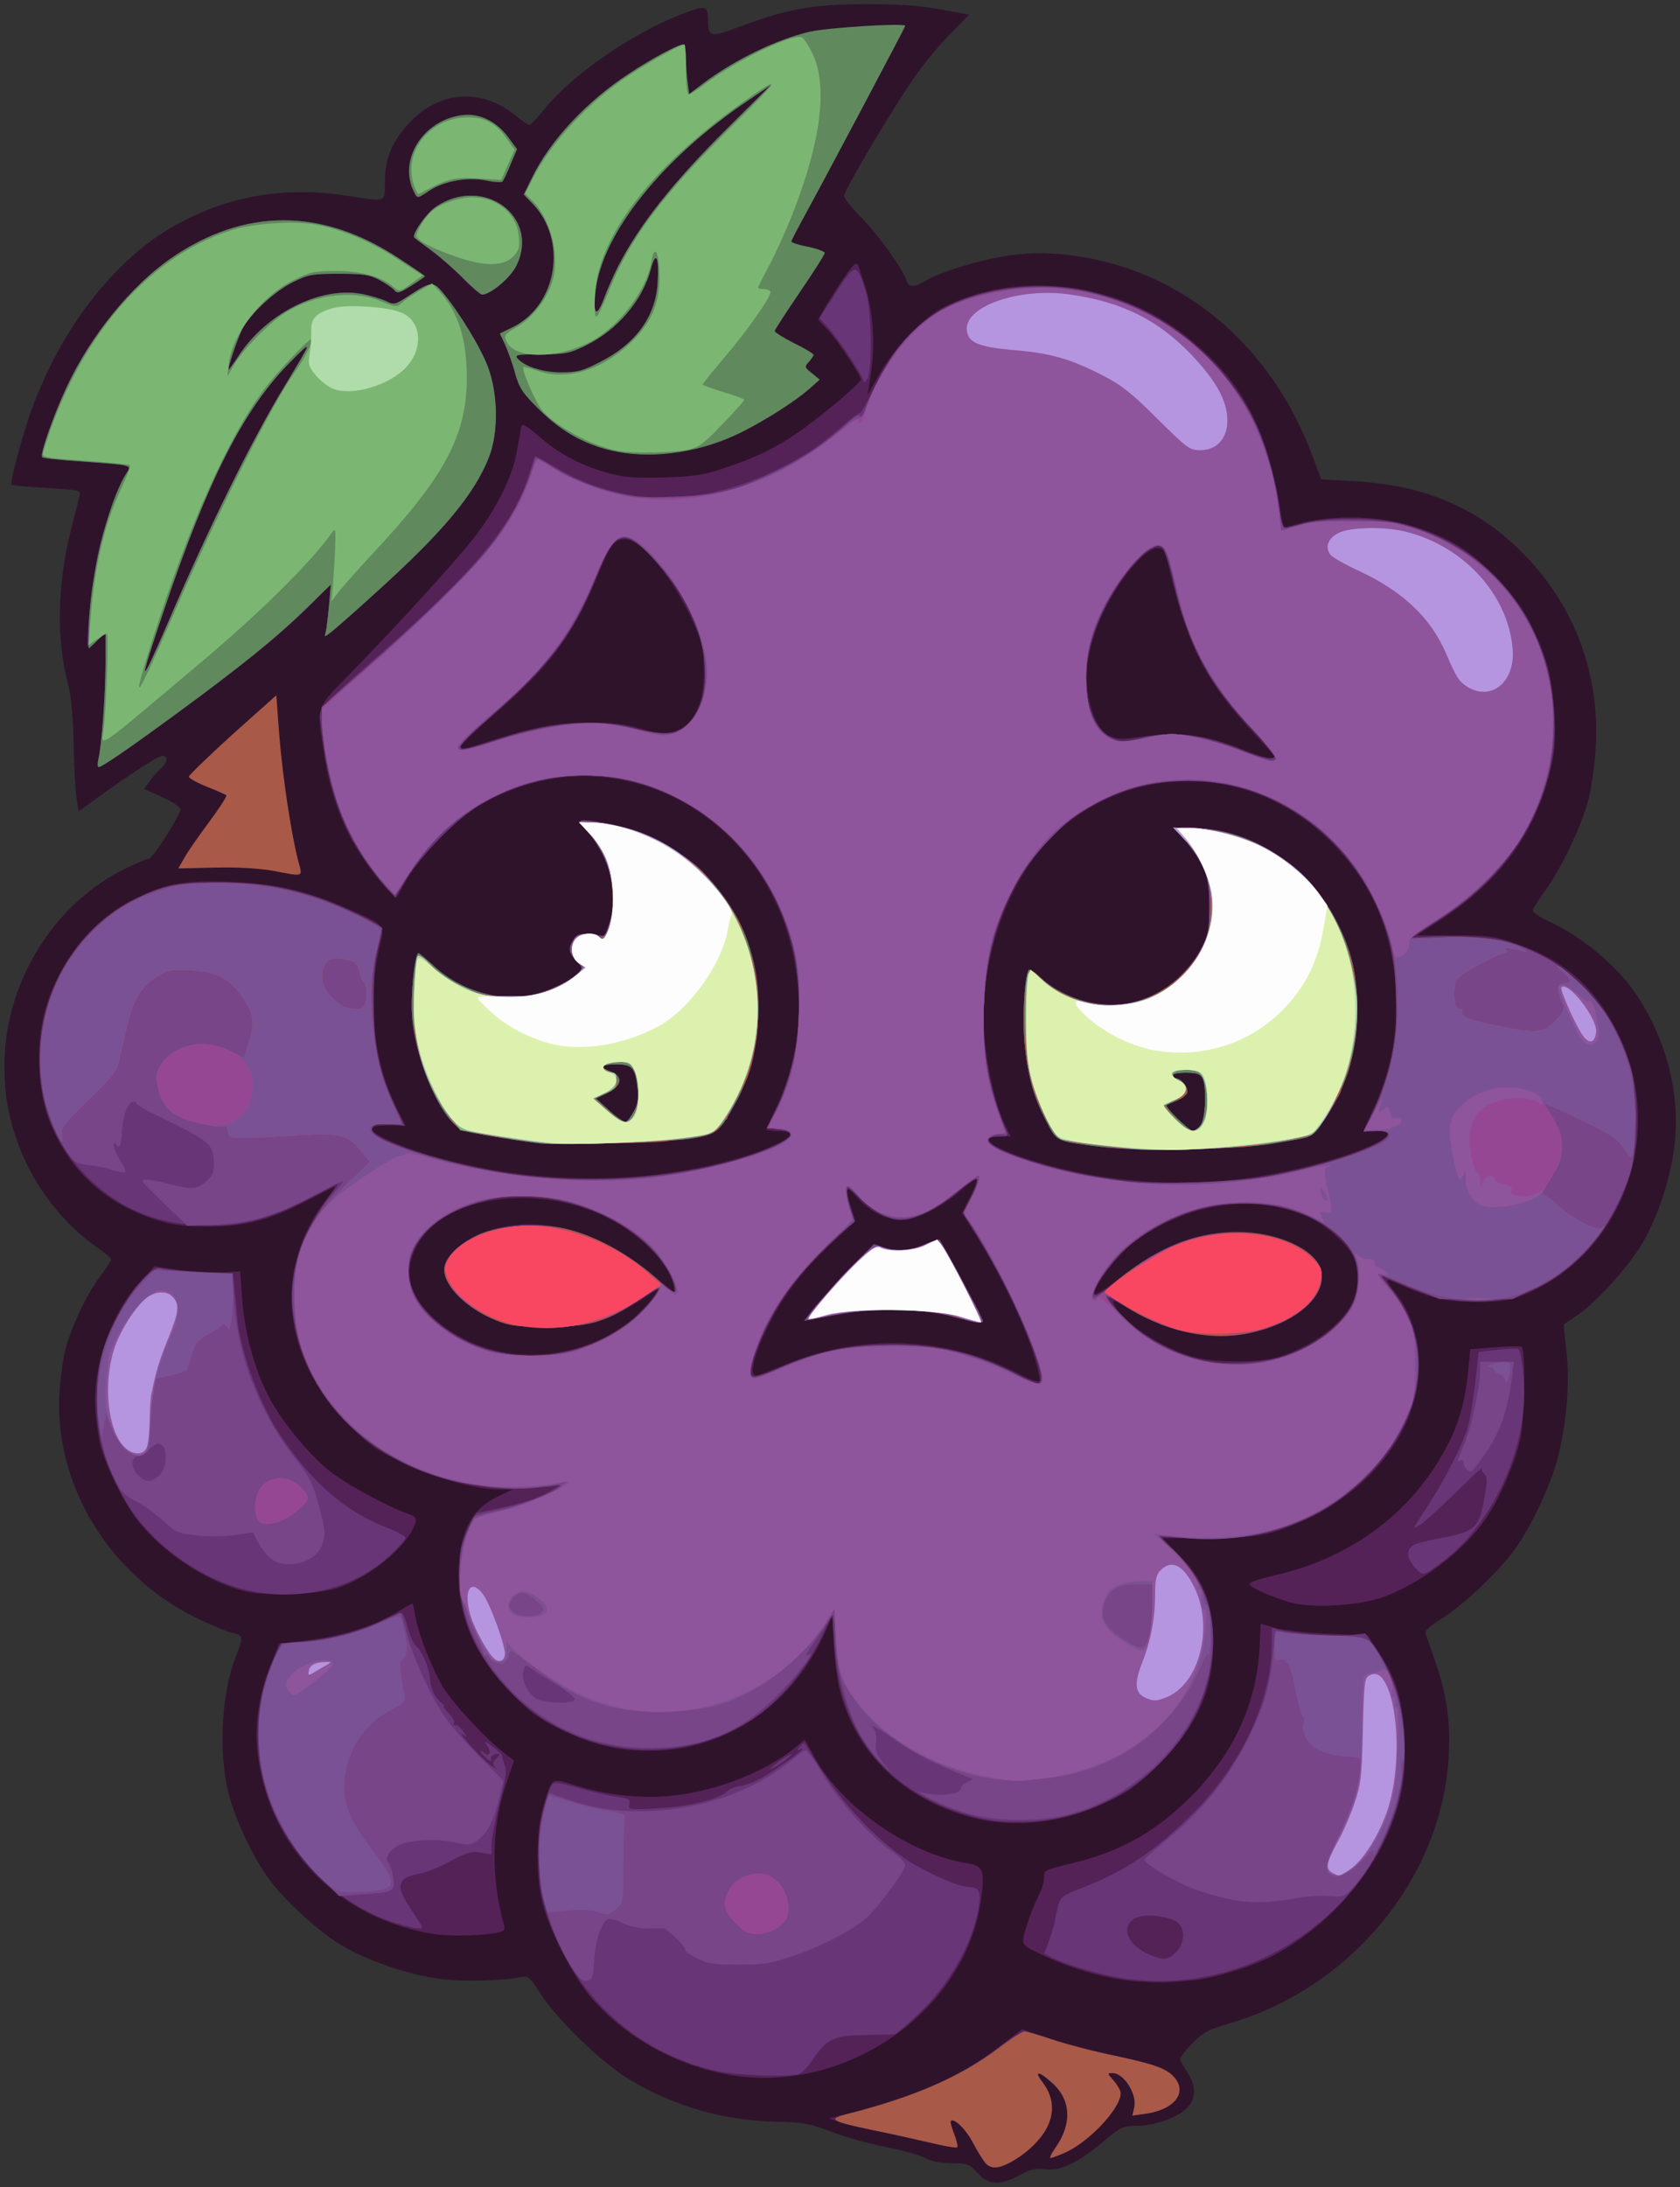 <?xml version="1.0" encoding="utf-8"?>
<!-- Generator: Adobe Illustrator 27.4.0, SVG Export Plug-In . SVG Version: 6.00 Build 0)  -->
<svg version="1.1" baseProfile="tiny" id="Layer_1" xmlns="http://www.w3.org/2000/svg" xmlns:xlink="http://www.w3.org/1999/xlink"
	 x="0px" y="0px" viewBox="0 0 605 787" overflow="visible" xml:space="preserve">
<rect x="0" y="0" width="605" height="787" fill="#333333" stroke="none"/>
<path fill="#2F132B" d="M356,784.9c-1.4-0.5-3.5-2.2-4.7-3.7c-2-2.4-3-2.7-8.5-2.8c-4.1,0-7.5-0.6-9.8-1.9c-1.9-1-8.4-2.8-14.5-4
	c-6-1.2-14.8-3.7-19.4-5.5c-7.5-2.9-9.8-3.3-19.5-3.5c-18.9-0.4-36.7-5.5-52.8-15.1c-9.9-5.9-26.4-21.8-32.3-31.2
	c-3.5-5.5-4.3-6.2-6.5-5.8c-6.7,1.4-21.3,1.8-29.5,0.7c-11.6-1.5-26.4-6.6-35.7-12.2c-8.8-5.3-21.6-17.2-27-25.2
	c-5.1-7.5-10.3-18.4-12.9-27.2c-4.4-14.8-3.5-37.4,2.1-51.6c2.7-6.7,2.5-7.5-1.2-8.3c-1.8-0.3-7.8-2.8-13.3-5.5
	c-31.1-15.2-51-47.9-49.1-80.6c0.3-5.5,1.3-12.7,2.2-16c2.2-8.4,7.7-19.9,12.4-26.1c2.2-2.9,4-5.7,4-6.2s-2.4-2.5-5.4-4.6
	c-11.6-8-22.2-21.6-27.5-35.5c-4-10.6-5.4-18-5.5-29.1c-0.2-30,17.6-59,43.9-71.6c3.8-1.9,7.5-3.4,8.1-3.4C55,309,65,293.3,65,291.2
	c0-0.7-2.9-2.7-6.5-4.3l-6.6-3l1.9-2.7c1.1-1.5,2.9-3.6,4.1-4.6c2.5-2.3,2.8-4.6,0.5-4.6c-1.4,0-12.3,7-25,16.3l-5.1,3.7l-0.8-5.2
	c-0.4-2.9-0.9-11.8-1-19.8c-0.2-9.1-0.9-16.7-1.9-20.3c-4.4-16.4-4-36.6,1-56.2c1.4-5.5,2.8-10.9,3-12.1c0.6-2,0.1-2.1-11.8-2.8
	c-6.7-0.4-12.5-0.9-12.7-1.2c-0.7-0.7,4.8-20.8,7.9-28.7c7.2-18.7,16.8-34.3,28.9-47c9.2-9.6,16.9-15.3,28.2-20.7
	c16.9-8.1,35.8-10.7,55.8-7.6c14.8,2.3,13.6,2.7,13.7-5.2c0.1-8.4,2.6-14.3,8.9-21.1c10.8-11.5,25.9-12.5,38.2-2.5
	c2.3,1.9,4.5,3.4,5,3.4c0.4-0.1,2.6-2.4,4.8-5.1c10.8-13.5,34.3-29.5,53-35.9c5.9-2,6.5-1.7,6.5,3.8s1,5.7,11.1,1.9
	c17.7-6.6,26.4-8.1,45.4-8.2c12.6,0,19.7,0.5,27.3,1.9L349,5.3l-6.5,6.6c-3.6,3.6-9.3,10.4-12.6,15.1C322.1,37.9,304,68.3,304,70.5
	c0,0.9,2.7,4.3,6,7.6c5.8,5.7,15.2,18.8,16.5,22.9c0.8,2.5,2.5,2.5,6.7,0.1c5.8-3.5,21.2-8,31.1-9.3c7.5-0.9,12.1-0.9,20-0.1
	c40.5,4.6,73.6,31.9,88.7,73.3l2.8,7.5l12.3,0.7c25.8,1.4,45.8,10.3,62.1,27.7c17.2,18.4,25.7,41.6,24.5,67.1
	c-0.3,6.6-1.5,14.9-2.6,19.5c-2.5,9.7-10.3,26-16,33.5c-2.2,3-4.1,6-4.1,6.6c0,0.7,2.5,2.4,5.5,3.8c11.7,5.3,24.4,15.8,31.3,25.8
	c11.2,16.3,16.5,36.6,14.2,55c-1.4,11.9-5.9,25.5-11.5,35.1c-5.1,8.6-16.5,21.3-23.5,26c-2.5,1.7-4.6,3.1-4.8,3.2
	c-0.1,0.1,0.3,4.5,0.9,9.8c1.3,11,0.1,25.8-3.1,38.3c-2.4,9.4-9.5,24.6-15.4,32.8c-5.7,8-18.6,20.2-26.5,25.1
	c-4.4,2.7-6.1,4.3-5.7,5.4c0.3,0.9,1.9,5.4,3.5,10.1c4.1,11.7,5.5,21.4,4.8,34c-2.4,43.8-35.2,83.5-79.5,96.3c-6.9,2-8.9,3-12.7,6.9
	c-2.5,2.5-4.5,5.1-4.5,5.7c0,0.5,1.1,2.7,2.5,4.7c3.5,5.1,3.3,9.8-0.4,13.3c-3.6,3.4-11.7,6.1-18.2,6.1c-4.5,0-5.5,0.5-11.4,5.5
	c-9.1,7.7-15.7,10.9-21.1,10.1c-3.3-0.4-5.2,0-8.6,1.8C362.3,785.4,359.1,786.1,356,784.9L356,784.9z"/>
<path fill="#552258" d="M354.8,778.3c-0.8-1-2.8-4.2-4.4-7.2c-2.6-5-6.8-9-8-7.9c-0.3,0.3,0.3,2.4,1.2,4.7c0.9,2.3,1.4,4.4,1.1,4.7
	c-0.3,0.4-5.4-0.5-11.4-1.9c-5.9-1.4-14.6-3.3-19.1-4.2c-4.6-0.9-10-2.2-12-2.9l-3.6-1.3l7.4-1.8c22.3-5.4,39.1-12.9,53-23.4
	l9.1-6.9l9.7,3.3c5.3,1.8,16.1,4.7,23.9,6.3c15.4,3.3,19.4,4.9,22,8.8c3.4,5.3-1.6,10.7-11.1,12l-4.8,0.7l0.7-3.1
	c1-4.7-3.8-12.2-7.8-12.2c-2,0-2,0,0,2.3c1.1,1.2,2.3,3,2.7,4.1c1.6,4.5-10.1,17.7-19.6,22.1c-2.9,1.3-5.4,2.2-5.6,2
	s0.6-1.8,1.8-3.5c6.1-8.6,5.8-17.3-1-23.4c-5.1-4.6-6.9-4.6-3.4-0.1c3.9,5.2,4.3,11.2,1,16.9c-2.7,4.6-7.7,9.1-13.3,12
	C359.2,780.5,356.7,780.4,354.8,778.3L354.8,778.3z"/>
<path fill="#552258" d="M265.1,747c-20.4-2.9-40.2-13.7-52.9-29c-6.1-7.4-14.3-23.4-16.8-33c-2.6-9.8-2.4-26.6,0.4-35.5
	c3.2-10.1,2.6-9.8,11.2-7.1c11.6,3.7,24.7,5,36,3.7c16.1-2,32.2-8.4,43.2-17.1l3.6-3l3.8,6.8c9.9,17.8,34.5,34.7,54.9,37.7
	c5.6,0.9,6.3,2.8,4.7,13.7C347.5,723.1,306,752.7,265.1,747L265.1,747z"/>
<path fill="#552258" d="M408.5,712.9c-9.6-0.8-22.2-4.3-32-8.9c-9.3-4.4-9-3.8-6.7-11.2c1.1-3.6,3-8.3,4.1-10.4
	c1.2-2.1,2.1-5.1,2.1-6.6c0-2.9-0.3-2.8,10.5-5.4c16-3.9,27.9-10.3,39.7-21.3c17-15.9,26.3-35,27.4-56.1c0.2-4.7,0.4-8.6,0.4-8.7
	c0,0,2.1,0.6,4.8,1.4c2.7,0.9,10.9,1.8,19.2,2.2l14.5,0.6l4.2,6.3c6.1,9.1,8.5,17.3,9.1,31c0.5,13-0.6,20.2-4.9,31.4
	c-7.4,19.1-24.3,37.4-43.4,47c-7.3,3.7-20.9,7.8-27.9,8.4c-3.4,0.3-7.4,0.6-9.1,0.7C418.9,713.5,413.4,713.3,408.5,712.9
	L408.5,712.9z"/>
<path fill="#552258" d="M156.5,696c-34.1-5.3-59.1-30.4-63.6-64c-1.4-10.4,0.1-21.9,4.4-32.5l3.2-7.9l10-1.3
	c12.4-1.5,24.2-5.2,31.8-9.8c3.2-1.9,6-3.5,6.2-3.5s0.6,1.9,1,4.3c1.1,6.6,6,19.1,10.1,25.9c3.7,6,15.6,18.8,22.2,23.8l3.3,2.5
	l-3.2,9.5c-4.9,14.8-5.1,33.4-0.4,49.6c0.5,1.6,0.1,2.3-1.7,2.7C175.4,696.5,162.5,696.9,156.5,696L156.5,696z"/>
<path fill="#552258" d="M350,654c-24.4-6.4-41.6-22.8-47.5-45.5c-0.9-3.3-1.9-10.7-2.2-16.4l-0.6-10.4l-2.3,5.1
	c-11.8,26.7-36,43.2-63.3,43.2c-11.9,0-20.8-2.2-32-7.6c-8-3.9-10.9-6-17.6-12.8c-14-14.2-20.1-28.7-19.3-45.6
	c0.7-13.6,4.9-21.2,14.3-25.6l5-2.4h-3.8c-9.3,0-24.1-4-35.6-9.6c-10.2-5-12.4-6.6-20-14.3c-23.7-23.9-26.7-55.5-7.7-80.4
	c2-2.6,3.4-4.7,3.2-4.7c-0.2,0-4.5,2.2-9.7,4.9c-13.5,7.1-22.8,9.5-36.4,9.5c-9-0.1-12.4-0.6-19-2.7c-18.6-6.1-31.9-19-38.3-37
	c-3.3-9.4-4.1-24-1.8-34.7c3.9-18.7,17.1-35.9,33.6-43.8c11.4-5.4,18.1-6.6,34.3-5.9c15.7,0.6,27.9,3.5,41.9,9.7
	c13.9,6.2,13.4,5.6,11.5,13.7c-4.6,19.5-2.2,41.5,6.4,58.6l2.9,5.7h-6c-4.4,0-6,0.4-6,1.4c0,1.6,9.3,5.9,19.9,9.1
	c33.5,10,70.5,11.2,103.6,3.5c21.4-5.1,34.4-12,22.4-12c-2.1,0-3.9-0.3-3.9-0.6c0-0.3,1.6-3.8,3.5-7.8c9.5-19.9,10.7-42.9,3.4-65.1
	c-8.3-25.1-28.5-44.7-53.1-51.5c-19.6-5.4-39.1-2.7-57.6,8.1c-7.7,4.6-20.8,18-25.6,26.2l-3.9,6.8l-2.4-2.3
	c-4.2-3.9-11.4-14-14.8-20.8c-4.3-8.6-7.3-18.4-9-30c-2.5-16.2-3-14.7,9.9-27.9c16.3-16.7,37-39.3,44.3-48.6
	c7.7-9.7,13.8-21.8,15.3-30.5c0.7-3.6,1.4-7.5,1.6-8.8c0.4-2.1,0.9-1.9,7.2,3.4c7.3,6.3,15.3,10.3,25.3,12.9c5,1.3,9.3,1.6,19.4,1.3
	c11.3-0.4,14.3-0.9,22.4-3.7c15.6-5.3,24.3-10.5,41-24.6c3.9-3.3,7.1-6.4,7.1-6.9c0-1.6-8.2-13.9-11.9-17.9l-3.5-3.7l1.9-3.3
	C301.6,103,307.1,95,308,95c0.5,0,1,0.1,1,0.3c0,0.1,0.9,2.9,2,6.1c3.1,8.8,4.2,20.1,3,30.1c-0.6,4.7-1.3,9.3-1.6,10.2
	c-0.3,1,1.4-1.8,3.8-6.2c5.2-9.6,16-21.1,23.5-24.9c27.2-13.7,63.2-9.2,88.3,11.1c19.9,16,28.7,33.1,33.5,64.6
	c0.5,3.1,0.9,3.7,2.4,3.2c19.7-6.2,43.4-3.6,60.9,6.7c9.2,5.4,21.2,18,25.9,27.3c6.4,12.5,8.4,20.2,9,34c0.5,10.2,0.2,13.4-1.6,20.5
	c-5.6,22.3-17.9,38.9-39,52.8l-8.9,5.8h13.7c12.3,0,14.4,0.3,21.6,2.8c14.9,5.1,24.4,12.2,32.4,24.1c24.5,36.6,9.9,86.9-29.8,102.7
	c-4.6,1.8-7.5,2.2-16.6,2.2c-11.2,0-15.6-1-28.8-6.8c-4.3-1.9-4.3-1.7,1,5.2c1.8,2.3,4.2,7.2,5.3,10.8c7.9,25.6-7.9,54.3-37.5,68.5
	c-13,6.3-18.7,7.4-37,7.4h-16l5.8,5.8c8.6,8.5,12,16.4,12.5,28.8c0.8,18.4-4.9,32.2-19.2,46.5c-7.4,7.3-10.7,9.9-17.6,13.2
	C383.5,656,366,658.1,350,654L350,654z M371.6,485.5c-3.9-11.7-11.8-27.7-19.9-40.7l-5.3-8.3l3-5.8c1.6-3.1,2.6-6,2.3-6.3
	c-0.3-0.4-3,1.5-5.9,4.1c-6.5,5.8-15.9,10.5-21.2,10.5c-5.4,0-11.9-3.3-16.1-8.3c-3.9-4.5-4.3-3.6-2,3.9l1.5,4.9l-7.7,7
	c-10.6,9.6-18.5,20-23.9,31.1c-4.9,9.9-6.7,17.4-4.3,17.4c0.7,0,4.9-1.5,9.4-3.4c27.9-12,59-10.9,85.5,2.8c3.6,1.9,6.9,3.1,7.3,2.6
	C374.8,496.6,373.6,491.4,371.6,485.5L371.6,485.5z M460.1,488.4c12.1-3.6,23.4-11.9,27-19.9c2.2-4.8,2.4-11.4,0.5-15.8
	s-9.1-11.1-15.3-14.2c-19.4-9.6-45.5-5.9-64.7,9.1c-5.4,4.3-13.6,15.1-13.6,18.1c0,0.7,4.1-1.8,9.1-5.7c11-8.5,20.9-13.5,30.9-15.6
	c14.6-3.1,30.1,0,38.1,7.5c3.3,3.2,3.9,4.4,3.9,8c0,11.5-21.1,22.4-40.4,20.8c-9.6-0.8-18.5-3.7-27.8-9.1c-7.6-4.3-7.7-4.3-6.3-1.6
	c3.3,6.3,17.4,15.4,28.7,18.4C437.6,490.4,453.3,490.4,460.1,488.4L460.1,488.4z M209,484.8c10.6-3.2,20.5-10.1,26.3-18.2l2.2-3.1
	l-2.5,1.6c-16.8,10.9-21,12.3-37.5,12.3c-11.4,0.1-13.7-0.2-18.8-2.2c-10.6-4.3-18.7-12.3-18.7-18.5c0-4.7,7.1-10.9,15.6-13.7
	c13.3-4.5,27.8-2.8,42.8,4.7c6.4,3.2,9.9,5.7,21.5,15l3.4,2.8l-0.7-3c-2-8.5-12.8-19.1-25.2-25c-23.1-10.9-53.7-7.5-65,7.3
	c-9.1,11.9-5.4,24.4,9.9,34.3C175.7,487.8,192.4,489.8,209,484.8L209,484.8z M455.4,423c20.8-3.6,43.3-11.1,44.4-14.9
	c0.3-1-0.6-1.2-4.2-1c-2.5,0.2-4.6,0.3-4.6,0.1c0-0.3,1.3-3.2,2.9-6.6c8.5-17.7,10.9-35.8,7.6-55.1c-2.9-16.4-9.6-29.6-21.3-41.7
	c-25.9-26.8-65.9-30.3-95-8.3c-21.3,16.1-34.1,50.4-30.3,81.4c1.4,11.2,4.2,22.4,7.2,28.2l1.9,3.9h-4c-8.1,0-4,3.4,9.5,7.9
	C396,425.7,427.2,427.9,455.4,423z M459,272.4c0-0.3-3.4-4.2-7.5-8.6c-16.8-17.9-24.1-31.9-30.2-58.3c-1.5-6.8-2.1-8-4-8.3
	c-5.1-0.7-17.3,14.8-22.3,28.5c-3.8,10.5-4.6,19.2-2.6,27.1c2.7,10.7,6.5,14,14.8,12.8c17.7-2.5,25.6-1.7,40.8,4.3
	C455.4,272.8,459,273.6,459,272.4L459,272.4z M178.4,266c14.9-4.6,22.6-6,34.4-6c7.8,0,12.5,0.6,17.2,2c8.2,2.5,11.4,2.5,15.6,0
	c5.4-3.4,7.9-9.9,7.9-20.5c-0.1-8.1-0.4-9.8-3.6-17c-6.8-15.6-18.9-30.5-24.7-30.5c-4,0-5.4,2-10.5,14.3
	c-8.6,20.7-17.1,32-36.6,48.6c-6.6,5.7-12.1,11-12.1,11.7s0.6,1.2,1.3,0.9C167.9,269.3,173,267.7,178.4,266L178.4,266z"/>
<path fill="#552258" d="M343.5,473.9c-10.8-2.9-27.1-3.5-38.5-1.4c-5.2,1-10.8,2-12.4,2.3l-3,0.5l3.4-4.4c1.9-2.4,7.6-8.6,12.6-13.8
	l9.1-9.4l3.3,1.1c4.4,1.6,8.6,1.4,13.5-0.4c2.2-0.8,4.7-1.8,5.5-2c1.1-0.4,3.6,3.4,9.3,13.9c4.2,7.9,7.7,14.7,7.7,15
	C354,476.3,351.3,475.9,343.5,473.9L343.5,473.9z"/>
<path fill="#552258" d="M395,412.5c-15-2-14.3-1.6-18.3-9.2c-4.6-9-6.4-15.4-7.7-27.7c-0.9-9.2-0.1-24,1.5-26.6
	c0.2-0.4,2.1,0.8,4.1,2.7c10.7,10.1,28.8,12.8,41.7,6.1c6.1-3.1,13.4-10.5,16.4-16.7c2.5-4.9,2.8-6.7,2.8-15.1s-0.3-10.1-2.8-14.8
	c-1.5-2.9-4.3-7-6.2-9.1c-4.3-4.7-3.5-5.2,6.6-4.1c14.5,1.6,26.1,7.2,36.5,17.5c11.5,11.4,17.9,26,19.1,43
	c1,15.9-2.6,30.4-11.1,43.4c-4.9,7.6-3.7,7-19.6,9.7C444.7,413.8,408.8,414.3,395,412.5L395,412.5z M432.4,404.8
	c1.8-2.6,2.2-13.8,0.6-16.9c-0.8-1.5-2.2-1.9-6-1.9c-2.8,0-5,0.5-5,1c0,0.6,0.6,1,1.3,1c2.1,0,4.8,3.5,4.2,5.3
	c-0.4,0.8-2.1,2.1-3.8,2.8c-1.8,0.7-3.4,1.4-3.6,1.6c-0.8,0.6,8.2,9.3,9.6,9.3C430.3,407,431.6,406,432.4,404.8L432.4,404.8z"/>
<path fill="#552258" d="M466.3,577c-4.8-1-14.2-4.8-16.1-6.5c-1-0.9,1.1-1.8,10.1-3.9c24.4-5.8,44.6-19.9,57.1-39.8
	c7.2-11.6,10.1-20.4,11.4-34.3l0.7-7l9-0.7c4.9-0.4,9.2-0.4,9.5-0.2c1.4,1.5,1.1,24.8-0.4,32.6c-1.8,8.7-7.3,21.6-12.7,29.5
	c-8,11.6-23.2,23.1-37.1,28.1C489.8,577.6,474.4,578.7,466.3,577L466.3,577z"/>
<path fill="#552258" d="M87.8,572.5c-13.8-3.5-29.9-14.3-38.7-26c-4.9-6.4-11.3-19.6-13-26.7c-0.6-2.6-1.4-8.1-1.7-12.1
	c-1.3-15.3,5.5-35.1,15.9-46.3l5.3-5.7l8.7,1.3c4.8,0.6,11.7,1,15.4,0.9l6.8-0.4l0.7,9.9c0.8,11.7,4.3,24.8,9.2,34.5
	c4.5,8.8,14.2,20.9,22,27.2c5.6,4.6,20.5,12.8,28.4,15.6c2.9,1,3.3,1.5,2.7,3.5c-2.5,7.8-15.3,18.7-27,22.9
	C114.7,573.9,96.2,574.6,87.8,572.5z"/>
<path fill="#552258" d="M194,411.4c-9.6-1.2-24.4-3.7-26.9-4.5c-7.6-2.7-17.4-24.3-18.7-41.3c-0.6-7.5,1-22.6,2.3-22.6
	c0.3,0,2.7,2,5.3,4.4c14.2,13.3,36.2,15.1,50.6,4.1l3.5-2.6l-2.6-3c-2.9-3.6-3.1-4.7-0.9-7.8c1.5-2.1,2.2-2.3,6.5-1.8l4.8,0.6
	l1.7-5.1c3.2-9.8,0.3-22.3-7.2-31.5c-2-2.4-3.4-4.7-3.1-5c1-0.9,15,1.9,21.7,4.4c16,6,30,19.4,36.9,35.6c7.8,18.3,6.8,43.4-2.5,60.6
	c-6.3,11.6-7.1,12.3-16.6,13.8C240.7,411,201.1,412.2,194,411.4L194,411.4z M228.3,399.9c1.3-2.4,1.7-4.7,1.3-8.1
	c-0.8-7.6-1.9-8.8-7.6-8.8c-5.7,0-6.4,1-1.9,2.7c4.4,1.7,3.7,5.2-1.5,7.7l-4,1.9l4.9,4.4c2.6,2.4,5.3,4.2,5.9,4
	C226,403.5,227.3,401.8,228.3,399.9L228.3,399.9z"/>
<path fill="#552258" d="M35.4,273.4c1.2-4.7,2.5-22.6,2.6-34.3v-11.5l-2.8,2.7c-1.5,1.5-3,2.7-3.3,2.7c-1.4,0,1.6-27.1,4.2-37.3
	c2.1-8.4,7.1-21.7,9.5-25.5c1.9-2.9,2.1-2.8-15.4-4.1c-7.9-0.5-14.7-1.2-15-1.6c-0.9-0.9,4.1-15.2,8.9-25.4
	c8.5-18.2,23-36.1,37.4-46.1c26.5-18.3,54.6-18.3,82.3,0.1c5.1,3.3,9.2,6.1,9.2,6.3c0,0.2-2.2,1.7-4.9,3.4c-4.3,2.7-5.1,2.9-6.2,1.5
	c-0.7-0.8-3.1-2.4-5.3-3.6c-3.5-1.8-5.7-2.2-14.6-2.2c-9.5,0-11,0.3-16.3,2.9c-6.8,3.3-15.6,11.5-18.5,17.1
	c-1.8,3.7-5.5,14.5-4.8,14.5c0.1,0,1.7-2.2,3.4-4.9c10-15.4,30.7-25.5,45.5-22.2c2.8,0.6,6.4,1.8,8,2.6c2.5,1.3,3,1.2,7.9-2.1
	c7.9-5.1,8.8-5.2,12.1-1.3c6.1,7.3,14,20.3,16.5,27.2c3.6,9.9,3.7,23.4,0.2,32.2c-5.3,13.6-16.1,26.6-41.4,49.4
	c-7,6.4-14,12.5-15.3,13.5c-2.5,1.9-2.5,1.9-2,0c0.3-1,0.8-5.4,1.2-9.7l0.7-7.7l-5.9,6.1c-3.2,3.4-10.1,9.7-15.3,14.1
	C81.6,244,38,276,35.6,276C35.1,276,35.1,274.8,35.4,273.4L35.4,273.4z M60.4,224.3c14.6-34.1,30.8-66.9,42.2-85.5
	c10.2-16.9,10.3-17,1.7-8.3c-16.6,16.8-29.4,42-45.2,88.9C49.6,247.4,49.9,248.6,60.4,224.3z"/>
<path fill="#552258" d="M166,99.5c-3.6-3.6-8.9-8.2-11.7-10.2c-2.9-2-5.3-3.8-5.3-4c0-2.2,4.9-8.9,8-10.9
	c17.1-11.4,37.5,3.5,29,21.1c-2.1,4.4-9.4,10.5-12.5,10.5C172.9,106,169.5,103.1,166,99.5z"/>
<path fill="#683677" d="M258.5,745.3c-31-6.6-55.4-30.6-63.1-62.2c-2.8-11.6-0.9-34.2,3.4-40.9c0.7-1,2.6-0.8,9.5,1.2
	c4.8,1.4,11,2.8,13.8,3.2c4.4,0.6,5,0.9,4.5,2.7c-0.5,1.9-0.1,2,10.2,1.4c11.1-0.5,21.9-3.2,25.1-6.1c1-0.9,3.1-1.8,4.7-1.9
	c1.6-0.2,4.5-1.2,6.4-2.2c4-2,16-10.4,16-11.1c0-0.3-0.6-0.2-1.2,0.2c-0.8,0.5-0.7,0.1,0.2-1c1.4-1.7,1.5-1.7,2.5-0.1
	c10.2,17.2,20.4,29.1,33.5,39c6.3,4.8,20.5,11.4,24.5,11.5s4.8,1.4,4,6.6c-1.9,13.2-10.6,28.7-22.4,39.7c-3.9,3.7-7.5,6.7-7.9,6.7
	c-0.4,0.1-5.2,0.2-10.7,0.3c-11.5,0.2-13.9,1.4-19,9.1c-1.6,2.4-3.9,4.7-5,5C283.6,747.5,265.4,746.8,258.5,745.3L258.5,745.3z"/>
<path fill="#683677" d="M402.3,711.5c-7.5-1.3-18.9-4.8-23.5-7.1l-2.7-1.4l2-5.5c1-3,1.9-6,1.9-6.7s0.5-2.9,1-4.9
	c0.9-3.3,1.6-3.8,8.3-6.4c16-6.2,26.3-13.1,40.3-27c17.5-17.4,28.3-40.5,28.4-60.9v-5.8l2.8,0.7c5.6,1.4,19.9,2.5,25.3,1.9l5.6-0.6
	l4.1,6.1c7.6,11.5,10.8,24.2,9.9,39.5c-0.7,11.2-2.6,18.7-7.6,29.1C481.1,698,441,718.5,402.3,711.5L402.3,711.5z M423.5,702.5
	c3.3-3.2,3.4-8.9,0.3-10.9c-3.8-2.4-12.4-3.1-15.3-1.2c-5.1,3.3-2.4,9.6,5.5,13C418.9,705.5,420.7,705.4,423.5,702.5L423.5,702.5z"
	/>
<path fill="#683677" d="M141.3,691.6c-21.7-7.1-40.5-27.4-46.3-50.2c-3.8-14.6-2.4-31.1,3.6-44.5l2.5-5.6l8.2-0.6
	c9.9-0.8,20.7-3.7,28.9-7.8c3.3-1.7,6.4-2.7,6.8-2.2c0.4,0.4,1.3,2.9,2,5.5s1.9,5.3,2.7,6c2.2,1.8,4.9,7.9,5.1,11.7
	c0.3,3.8,1.8,7,4.1,8.8c0.9,0.7,1.3,1.3,0.9,1.3c-0.4,0,0.4,1.1,1.8,2.5c1.4,1.4,2.2,3,1.9,3.5c-0.4,0.6-0.1,0.9,0.5,0.8
	c0.6-0.2,1.9,0.8,2.8,2.2c1.6,2.4,1.6,2.5-0.3,1c-1.1-0.8,0,0.8,2.5,3.7c2.5,2.8,5.9,6.2,7.5,7.4c1.7,1.2,2.4,1.6,1.8,0.9
	c-1-1.1-0.9-1.8,0.5-3.3c1.6-1.8,1.6-1.9-0.3-1.5c-1.1,0.2-1.9,1.1-1.7,1.8c0.2,1-0.3,0.9-1.7-0.4c-2.3-2.1-2.9-3.5-0.7-1.7
	c2.1,1.8,2.7-0.9,0.7-3.3c-1-1.2-0.1-0.9,2.1,0.8c2.1,1.5,3.7,3.1,3.6,3.4c-0.1,0.4,0.4,1.8,0.9,3.3c0.9,2,0.5,4.8-1.8,13.5
	c-1.5,6-2.8,12.6-2.9,14.8v3.9l-4-0.7c-3.3-0.5-4.9,0-10.6,3c-3.6,2.1-8.7,4.1-11.2,4.6c-8.5,1.5-9,4.5-2.7,13.6
	c1.9,2.9,3.5,5.4,3.5,5.7C152,694.5,148.4,693.9,141.3,691.6L141.3,691.6z"/>
<path fill="#683677" d="M356.8,655c-22.5-4.1-40.1-16.1-48.7-33.3c-4.7-9.3-6.8-17.9-7.8-31.7l-0.6-9.5l-2.8,6.2
	c-6.1,13.6-16.2,25.8-26.9,32.5c-26.9,16.9-63.1,12.8-85.5-9.7c-12.9-13-19-26.9-19-43.5c0-8.6,0.3-10.1,3-15.5l3-6l8-1.7
	c9.6-2,14.8-3.8,19.5-6.7l3.5-2.2l-3,0.8c-1.6,0.4-8.4,0.8-15,0.7c-39.4-0.3-70.9-23.5-78.1-57.4c-3.7-17.2,0.6-32.4,13.7-49.4
	c1.3-1.6,1.9-2.7,1.3-2.5c-0.5,0.2-5.6,2.8-11.3,5.7c-13,6.7-22.5,9.2-34.5,9.2c-18,0-32.4-5.7-44.2-17.6
	c-12.4-12.2-18.2-28-17-46.1c1.4-23.4,14.6-44.2,34.1-53.7c10.8-5.3,14.6-6,30-6c15.2,0,25.4,1.6,38,6.1c7.7,2.8,20,8.8,20.9,10.1
	c0.3,0.5-0.2,3.5-1.2,6.8c-1.2,4.3-1.6,9.7-1.6,20.4c0.1,16.4,1.9,25.1,7.7,37.2l3.4,7l-4.2-0.6c-4.8-0.8-7.5,0-7.5,2.1
	c0,3.7,27.6,12.3,51,15.9c24.3,3.7,55.7,1.7,79.9-5.2c9.4-2.7,19.3-7.2,19.9-9.1c0.2-0.7-1.4-1.4-4.1-1.8l-4.5-0.7l3.5-7
	c6.8-13.9,9.8-33.4,7.4-49.6c-6.9-47.1-49.7-78.5-93.1-68.2c-14,3.4-24,9-34.6,19.5c-5.2,5.2-10.8,11.9-13.1,15.7l-4,6.8l-4.6-5.4
	c-13-15.1-19.6-32.1-22.1-56.8c-0.7-6.5-2.4-4.5,21.9-25.9c33.4-29.3,47.9-46.9,53.1-64.4c1-3.3,1.9-6.1,2-6.3s3.3,1.5,7,3.7
	c24.3,14.7,52.6,14.9,80.9,0.8c9.6-4.8,14.4-8,22.7-15.2c3.4-3,6.4-5.2,6.6-5c0.3,0.2,2.9-4.5,5.8-10.5
	c11.3-22.8,27.6-33.3,54.5-34.7c12.2-0.7,20.2,0.5,32.5,4.7c22.2,7.5,42.1,26.4,51.4,48.6c3.4,8.2,7,23.3,7,29.7
	c0,4.2,0.1,4.3,8.4,2c8.4-2.2,25.9-2.2,35.1,0.1c31.7,8,52.7,33.8,55.2,67.6c2,28.4-13.1,56.5-39.8,73.8c-13.3,8.7-12.9,8.4-9.5,7.7
	c5.9-1.2,25.1-0.6,31.1,1c22.6,5.9,40,23.7,46.2,47.5c2.2,8.6,2.2,25.3,0,34c-2.7,10.2-8.9,21.8-15.6,29.2
	c-18.5,20.2-41.5,24.5-67.6,12.8c-3.7-1.7-6.9-3-7.1-3s1.6,2.4,4,5.4s5.4,8,6.6,11.3c7,18.3,1.2,38.3-15.9,55.3
	c-9.7,9.6-16.7,14.1-28,18.1c-11,3.9-22.2,5.3-35.3,4.5L418,553l5.7,5.8c11.7,11.7,15.6,25.9,11.8,43.7c-6.1,28.9-33.9,51.6-65,53
	C365.6,655.7,359.4,655.5,356.8,655z M375,496.1c0-6.4-11.3-31.9-21.4-48.6l-6.7-11l2.5-5.3c1.4-2.9,2.6-5.9,2.6-6.7
	c0-0.9-3.2,1.1-7.8,4.9c-7.6,6.1-14.9,9.6-19.9,9.6c-4.1,0-9.7-2.9-14.5-7.8c-4.5-4.3-4.8-4.5-4.8-2.2c0.1,1.4,0.7,4.2,1.5,6.4
	l1.3,3.8l-9,8.6c-10.8,10.3-16.8,17.9-21.9,27.8c-4.6,8.8-7.5,18.2-6.2,19.5c0.6,0.6,4.1-0.4,9.2-2.6c13.9-6.1,25.5-8.6,40.6-8.6
	c18.2,0,30.1,2.7,45,10.4C373.6,498.5,375,498.7,375,496.1L375,496.1z M461.1,488.4c11.9-3.5,22.3-11.3,26.2-19.6
	c2.3-4.9,2.2-12.9-0.3-17.8c-7.3-14.3-33.5-21.9-55-15.9c-14.8,4.1-29.5,14.2-35.5,24.5c-4.4,7.4-2.9,8.4,4,2.7
	c15.8-13.2,28.8-18.7,44.5-18.7c17-0.1,31,7,31,15.7c0,12-20.1,22.7-40,21.2c-11.9-0.9-22.1-4.6-33.2-12c-5-3.3-4.8-1.5,0.5,4.2
	c7.7,8.4,20.2,15.1,32,17.3C442,491.2,454.3,490.4,461.1,488.4L461.1,488.4z M203.4,486.5c8.9-1.9,17.7-6.1,24.4-11.6
	c4.5-3.7,9.2-9.4,9.2-11.2c0-0.3-3.3,1.7-7.2,4.3c-11.6,7.7-17.9,9.5-32.8,9.4c-10.6,0-13.4-0.3-18.3-2.3
	c-10.4-4.1-18.7-12.2-18.7-18.2c0-4.1,4.9-9.1,12.2-12.5c8.2-3.7,22.7-4.5,32.7-1.9c11.1,2.9,26.6,11.9,34,19.9
	c1.4,1.4,2.9,2.6,3.4,2.6c1.7,0-0.2-6-3.3-10.4c-10.9-16-37.5-26.7-58.7-23.7c-13.6,2-23.7,7.3-29.6,15.7
	c-5.7,8.2-4.5,17.5,3.3,25.8C166.2,485.3,184.5,490.5,203.4,486.5L203.4,486.5z M457.4,423.1c20.5-3.8,41.1-11,42.4-14.8
	c0.2-0.9-1-1.3-4.2-1.3H491l2.6-5.2c7.1-14,9.9-28.2,9.1-45.6c-0.9-19.1-6-32.9-17.5-47.4c-10.2-12.8-26.3-22.9-41.9-26.4
	c-11.8-2.6-28.3-1.6-39.1,2.4c-29.8,11-48.1,39.2-49.9,76.7c-0.7,16.2,1.8,30.6,8.2,45.8c0.6,1.4,0.2,1.7-2.9,1.7
	c-5.4,0-4.5,2.3,2.2,5.3c9.8,4.4,23.7,7.9,39.7,10.2C415.3,426.5,442.9,425.8,457.4,423.1L457.4,423.1z M459,272
	c0-0.6-3.9-5.2-8.6-10.2c-15-15.7-21.6-28-27-49.7c-1.9-7.4-4-14.1-4.8-14.9c-5-5-21.7,17.8-26.2,35.8c-3.6,14.1-0.1,28.5,7.9,32.4
	c3.6,1.7,4.2,1.7,10.2,0.2c11.5-2.9,23-1.4,38,4.8C455,273,459,273.6,459,272z M180,265.8c17.6-5.9,34.9-7.3,48.1-3.8
	c13.7,3.6,19.2,2,23.4-7.3c6.5-13.8-0.1-36.1-15.6-53.2c-6.5-7.1-9.9-8.9-13.3-7.4c-2.7,1.3-3.4,2.6-8.9,16
	c-7.9,19.1-16.8,30.3-40.4,50.8C161.9,270.7,163.1,271.5,180,265.8L180,265.8z"/>
<path fill="#683677" d="M343.5,473.9c-13.9-3.8-31-3.5-51,0.8l-2.9,0.6l3.4-4.4c1.9-2.4,7.6-8.6,12.6-13.8l9.1-9.4l3.3,1.1
	c4.4,1.6,8.6,1.4,13.5-0.4c2.2-0.8,4.7-1.7,5.5-2c1.1-0.4,3.7,3.5,9.3,13.9c4.2,7.9,7.7,14.6,7.7,15
	C354,476.3,351.3,475.9,343.5,473.9L343.5,473.9z"/>
<path fill="#683677" d="M395,412.5c-15-2-14.3-1.6-18.3-9.2c-4.6-9-6.4-15.4-7.7-27.7c-0.9-9.2-0.1-24,1.5-26.6
	c0.2-0.4,2.1,0.8,4.1,2.7c10.8,10.1,28.7,12.8,41.7,6.2c6.1-3.2,13.4-10.6,16.4-16.8c2.5-4.9,2.8-6.8,2.8-15.1
	c0-8.5-0.3-10.1-2.8-15c-1.6-3-4.5-7.2-6.5-9.2l-3.6-3.8h6.9c25.3,0.1,49,19.2,56.9,46c3.8,12.9,3,31.4-2,44.8
	c-3.6,9.5-10.6,19.9-14.1,20.6C450,413.6,414.3,415.1,395,412.5z M432.4,404.8c1.8-2.6,2.2-13.8,0.6-16.9c-0.8-1.5-2.2-1.9-6-1.9
	c-2.8,0-5,0.5-5,1c0,0.6,0.6,1,1.3,1c2.1,0,4.8,3.5,4.2,5.3c-0.4,0.8-2.1,2.1-3.8,2.8c-1.8,0.7-3.4,1.4-3.6,1.6
	c-0.8,0.6,8.2,9.3,9.6,9.3C430.3,407,431.6,406,432.4,404.8L432.4,404.8z"/>
<path fill="#683677" d="M277.5,636.3c2.6-2.4,8.8-6.5,7.3-4.7c-0.9,1-3.2,2.8-5,3.8S277,636.9,277.5,636.3z"/>
<path fill="#683677" d="M92.5,572.9c-16-2.6-33.7-13.8-43.9-27.7c-5-6.8-10.1-17.7-12.1-25.7c-2.3-8.9-2.3-22.9,0-31.5
	c2.3-9,8.8-21,14.5-27.1c4-4.3,5.3-5.1,7.2-4.5c1.3,0.4,7.6,1,14,1.3l11.7,0.6l0.5,5.1c0.3,2.8,0.8,8,1.1,11.5
	c1.1,11.6,8.4,31.3,15.6,41.8c11.5,17,23.1,27.1,37.9,32.9c3.8,1.5,7,3.2,7,3.8s-2.4,3.3-5.4,6.1
	C128.6,570.9,110.5,575.9,92.5,572.9z"/>
<path fill="#683677" d="M509.7,564.2c-3.2-3.4-3.5-6.7-0.6-8.2c1.1-0.7,6.1-1.9,11.1-2.8c11-2.1,12.6-3.6,14.4-14.4
	c1.1-5.9,1-7.5,0-8.3c-0.7-0.5-1.1-1.5-0.9-2.1c0.2-0.6-4.3,3.5-9.9,9.1c-5.7,5.6-11.4,10.7-12.7,11.4c-2.6,1.4-2.8,2,3-6.9
	c6-9.1,12.7-22.2,14.4-28.2c0.9-3.1,2.1-10.5,2.8-16.5l1.2-10.8l6.9-0.8c3.8-0.4,7.1-0.5,7.4-0.3c1,1,2.1,9.3,2.1,15.6
	c0.1,22.2-12.2,47.9-29.1,60.7C512.4,567.3,512.6,567.2,509.7,564.2L509.7,564.2z"/>
<path fill="#683677" d="M194,411.4c-9.6-1.2-24.4-3.7-26.9-4.5c-7.6-2.7-17.4-24.3-18.7-41.3c-0.6-7.5,1-22.6,2.3-22.6
	c0.3,0,2.7,2,5.3,4.4c11.7,11,27.4,14.2,42.3,8.6c2.9-1.1,6.8-3.2,8.6-4.8l3.4-2.8l-2.7-2.7c-3-3-3.2-4.4-1-7.6
	c1.5-2.1,2.2-2.3,6.5-1.8l4.8,0.6l1.7-5.1c3.2-9.8,0-23.5-7.6-32.1c-1.8-2.1-3-4-2.8-4.3c0.3-0.2,3.9,0,7.9,0.7
	c26.5,4,47.9,23.8,54.4,50.2c3.7,15.5,1.2,36.1-6.1,49.6c-6.3,11.6-7.1,12.3-16.6,13.8C240.7,411,201.1,412.2,194,411.4L194,411.4z
	 M228.3,399.9c1.3-2.4,1.7-4.7,1.3-8.1c-0.8-7.6-1.9-8.8-7.6-8.8c-5.7,0-6.4,1-1.9,2.7c4.4,1.7,3.7,5.2-1.5,7.7l-4,1.9l4.9,4.4
	c2.6,2.4,5.3,4.2,5.9,4C226,403.5,227.3,401.8,228.3,399.9L228.3,399.9z"/>
<path fill="#683677" d="M35.4,273.4c1.2-4.7,2.5-22.6,2.6-34.3v-11.5l-2.8,2.7c-1.5,1.5-3,2.7-3.3,2.7c-1.4,0,1.6-27.1,4.2-37.3
	c2.1-8.4,7.1-21.7,9.5-25.5c1.9-2.9,2.1-2.8-15.4-4.1c-7.9-0.5-14.7-1.2-15-1.6c-0.9-0.9,4.1-15.2,8.9-25.4
	c8.5-18.2,23-36.1,37.4-46.1c26.5-18.3,54.6-18.3,82.3,0.1c5.1,3.3,9.2,6.1,9.2,6.3c0,0.2-2.2,1.7-4.9,3.4c-4.3,2.7-5.1,2.9-6.2,1.5
	c-0.7-0.8-3.1-2.4-5.3-3.6c-3.5-1.8-5.7-2.2-14.6-2.2c-9.5,0-11,0.3-16.3,2.9c-6.8,3.3-15.6,11.5-18.5,17.1
	c-1.8,3.7-5.5,14.5-4.8,14.5c0.1,0,1.7-2.1,3.4-4.7c10-15.5,29.4-25.3,44.4-22.5c3.2,0.6,7.2,1.8,8.9,2.6c2.8,1.4,3.2,1.3,8.2-2
	c7.8-5.1,8.7-5.2,12-1.3c6.1,7.3,14,20.3,16.5,27.2c3.6,9.9,3.7,23.4,0.2,32.2c-5.3,13.6-16.1,26.6-41.4,49.4
	c-7,6.4-14,12.5-15.3,13.5c-2.5,1.9-2.5,1.9-2,0c0.3-1,0.8-5.4,1.2-9.7l0.7-7.7l-5.9,6.1c-3.2,3.4-10.1,9.7-15.3,14.1
	C81.6,244,38,276,35.6,276C35.1,276,35.1,274.8,35.4,273.4L35.4,273.4z M60.4,224.3c14.6-34.1,30.8-66.9,42.2-85.5
	c10.2-16.9,10.3-17,1.7-8.3c-16.6,16.8-29.4,42-45.2,88.9C49.6,247.4,49.9,248.6,60.4,224.3z"/>
<path fill="#683677" d="M311,137.2c0-1.7-9.4-15.8-13.1-19.7l-2.8-3l6.1-9.4c6.9-10.7,7.3-10.7,10.6-0.1c2.1,6.7,2.4,28.4,0.5,31.5
	C311.6,137.6,311,137.9,311,137.2L311,137.2z"/>
<path fill="#683677" d="M166.5,99.9c-3.3-3.3-8.2-7.7-11-9.6c-2.7-2-5.4-4-5.8-4.4c-1.5-1.2,3.3-8.9,7.3-11.5
	c17.1-11.4,37.5,3.5,29,21.1c-2.1,4.4-9.4,10.5-12.4,10.5C173,106,169.8,103.2,166.5,99.9z"/>
<path fill="#774588" d="M206.8,709.3c-12.1-18.2-16.3-44.8-9.8-61.8l0.9-2.3l6.4,2.3c24.6,8.9,58,3.6,78.8-12.6c3-2.3,5.9-4.6,6.5-5
	c0.7-0.6,2.9,2.3,6.4,8.1c5.9,10,17.1,22.6,24.9,28c2.7,1.9,5,4.2,5.1,5.1c0,2.3-11,16.9-15.2,20.1c-6.1,4.6-16,9.6-25.4,12.7
	c-7.9,2.7-10.7,3.1-19.5,3.1c-9,0-11-0.3-15.1-2.4c-2.6-1.3-4.4-2.6-4.1-2.9c0.7-0.8-6.3-7.7-7.9-7.8c-0.7,0-3.2,0-5.5,0.1
	c-2.4,0.1-6.2-0.7-8.9-1.9c-2.5-1.2-5-1.8-5.5-1.5c-2.4,1.4-4.4,7.5-4.9,14.4c-0.4,6.6-0.7,7.5-2.6,7.8
	C209.9,713,208.6,712,206.8,709.3L206.8,709.3z"/>
<path fill="#774588" d="M443.5,683.6c-3.8-0.8-10-2.5-13.7-3.9c-7.3-2.8-18.1-9.3-17.6-10.6c0.2-0.4,4.5-4.3,9.6-8.5
	c12-10,20.9-21.3,27.7-35.1c5.8-11.6,8-19.4,9.1-31.4l0.7-7.3l4.1,0.7c2.3,0.4,9.4,0.9,15.9,1c13.4,0.2,13.8,0.5,18.6,8.9
	c6.5,11.5,9.3,27.8,7.1,42.1c-2.2,14.7-9.7,31.3-18.1,40.1c-2.8,2.9-3.4,3.1-8.5,2.7c-3-0.2-7.9,0-10.7,0.6
	C458.5,684.7,450.7,685,443.5,683.6z"/>
<path fill="#774588" d="M114.7,674.9c-13.5-13.5-20.6-29.4-21.5-47.6c-0.5-11.7,1.3-21.4,5.7-30.4l2.6-5.4l8-0.7
	c12-1,24.6-4.8,34.6-10.5c0.3-0.2,1.3,2.9,2.2,6.9c1.9,7.9,8.6,22.9,13.8,30.5c1.7,2.6,7.2,8.9,12.2,14l9,9.1l-1.7,7
	c-2,7.9-4.4,12.4-8,14.7c-2.2,1.5-3.2,1.5-7.7,0.5c-6.5-1.6-17.7-0.8-21.1,1.4c-3.1,2-4.2,4.4-2.9,6c0.6,0.7,1.3,3,1.7,5.3
	c0.8,4.9,0.1,5.3-11.3,6l-8.2,0.6L114.7,674.9L114.7,674.9z"/>
<path fill="#774588" d="M350.4,653.1c-3.9-0.9-10.4-3.4-14.5-5.4c-4.1-2.1-6.5-3.4-5.4-3.1c6.2,2,15.5,1.4,15.5-1
	c0-0.7,1-1.8,2.3-2.3l2.2-1.1l-2.7-1.1c-11.4-4.4-18.1-7.9-24.9-12.6c-7.8-5.5-10.1-6.7-8.1-4.2c0.6,0.7,0.9,2.9,0.7,4.8
	c-0.4,3,0.1,4.3,3.1,8c2.9,3.6,2.6,3.4-1.4-0.9c-2.8-3-6.4-7.9-8-11.1c-4.5-8.4-8.4-23.9-8.5-34.4c-0.2-6.4-0.5-8.4-1.2-7.1
	c-0.5,0.9-2.5,3.8-4.2,6.3c-4.8,6.8-5.8,8.5-4.3,7.6c3.4-2.1-3.5,7-11.1,14.6c-13.3,13.4-26.5,18.9-46,18.9
	c-19.4,0-36.1-6.9-49.5-20.4c-16.8-17-23.1-39-16.4-57c1.2-3,2.5-5.8,2.9-6c0.4-0.3,4.8-1.4,9.8-2.5c8-1.7,22.2-7.5,21.1-8.6
	c-0.2-0.2-3.7,0.1-7.7,0.7c-13.3,2-34.3-1.8-48.1-8.7c-23.9-11.7-37.5-30.5-40.5-55.5c-1.5-12.8,4.5-30.2,14.1-40.9
	c2.5-2.8,4.3-5.1,3.9-5.1s-4.9,2.2-9.9,4.9c-13.5,7.3-23,10.2-35.6,10.8l-10.5,0.4l-8.8-8.4c-8.5-8.2-8.6-8.4-5.4-8.2
	c1.8,0.2,5,0.8,7.2,1.4c8.8,2.3,10.2,2.2,13.4-0.5c2.6-2.1,3.1-3.3,3.1-6.8c0-6.9-1.3-8-21.3-17.6c-3.7-1.8-6.7-3.6-6.7-4.1
	s-0.7-0.6-1.5-0.3c-1.7,0.7-3.4,5.6-3.6,10.9c-0.3,4.9-0.9,6.2-2,4.4c-0.7-1.1-0.9-1-0.9,0.4c0,0.9,1.1,3.5,2.5,5.7
	c2.7,4.3,2.3,4.7-3.5,2.9c-1.9-0.6-5.7-1.4-8.5-1.7c-4.7-0.7-5.1-1-8.3-6.2c-21-35.3-2.9-82.1,36.3-93.6c7.4-2.2,26.6-2.4,37.5-0.5
	c12.8,2.3,26.4,7.2,38.6,13.9l2.1,1.1l-1.9,8.3c-1.7,6.9-1.9,10.5-1.5,21.3c0.6,14.6,2.3,22.4,7.3,33.4c1.9,4.1,3.4,7.5,3.4,7.6
	s-2.2,0-4.8-0.3c-3.5-0.3-5.1,0-6,1.1c-1.8,2.1,2.1,4.7,12.9,8.5c20,7.1,43.3,10.7,67.4,10.6c19.4-0.1,34.3-2.1,51.4-7.1
	c18.2-5.2,25.2-11.3,13.1-11.3h-2.9l2-3.4c3.3-5.6,7.6-18.6,8.9-26.9c1.7-10.3,0.7-27.9-2-37.6c-9.9-34.8-40.5-59.1-74.5-59.1
	c-26.6,0-51.3,14.6-65,38.3c-1.5,2.6-3,4.7-3.3,4.6c-2.1-0.2-12-13.9-16.2-22.4c-5.7-11.7-8.9-23.5-9.7-36l-0.5-9l14.8-13
	c19-16.6,39.3-36.3,45.3-44c8.2-10.4,13.1-19.9,16.7-32.2c0.2-0.9,1.8-0.3,4.8,1.7c6.6,4.5,14.3,7.8,23.7,10.1
	c7.1,1.8,10.2,2.1,21.9,1.6c15.8-0.6,21.7-2.1,35.6-8.7c10.3-4.9,18.5-10.3,26.2-17.4c3.5-3.2,4.5-3.7,5.3-2.5
	c0.7,1.1,0.9,1,0.9-0.6c0-3.2,8.6-19.7,13.2-25.2c8-9.6,16.1-14.7,29-18.3c36.3-10.2,77.3,7.7,96.6,42c4.4,7.8,8.9,21.9,10.5,33
	c1,6.9,1.8,9.4,2.7,9.2c0.7-0.2,3.8-1,6.9-1.8c8.2-2.1,26-1.8,35.5,0.6c25.5,6.5,44.8,25.8,51.8,51.9c3,11.1,3,27.9,0,38.9
	c-5.7,21.1-19.1,38.3-40,51.6c-5,3.2-9.2,5.9-9.2,6c0,0,6.9,0.1,15.2,0.1c16.7,0,20.3,0.7,32.8,6.8c7.7,3.8,18.9,14.6,23.8,22.9
	c1.8,3.1,4.5,8.9,6,13c2.5,6.8,2.7,8.5,2.7,22.8c-0.1,14.5-0.2,16-2.8,22.8c-6.7,17.5-17.2,29.7-32.2,37.2l-8.8,4.5h-13.1h-13.1
	l-10.4-4.3c-5.7-2.3-10.5-4.2-10.7-4.2s1.6,2.6,4.1,5.8c10.6,13.7,12.1,30.9,4,47.7c-13.6,28.1-46.3,44.7-80.7,40.8
	c-4.3-0.5-7.8-0.7-7.8-0.4c0.1,0.3,1.8,2,3.9,3.6c5.4,4.3,9.9,10.5,12.9,17.7c3.7,9.1,3.6,23-0.2,34.3
	c-7.2,21.1-26.8,38.8-49.2,44.5C374.7,655.5,360.3,655.5,350.4,653.1L350.4,653.1z M207,611.5c0-0.7-3-3.1-6.7-5.4
	c-3.8-2.3-7.8-4.8-9-5.7c-2-1.4-2.2-1.4-2.8,0.6c-1.2,3.6,2.3,9.9,5.9,10.8C199.5,613.1,207,612.9,207,611.5L207,611.5z M375,495.5
	c0-3.3-6.2-19.9-11-29.5c-4.9-9.6-13.7-25-15.7-27.3c-1.5-1.6-1.4-2.1,1-6.6c1.5-2.7,2.7-5.8,2.7-7c0-1.9-0.8-1.5-6.7,3.2
	c-15.7,12.6-24.4,13.5-34.7,3.5c-2.8-2.7-5.1-4.8-5.3-4.8c-0.8,0-0.2,5.2,1.1,8.7l1.4,3.9l-6,4.9c-13.8,11.5-25.5,28.4-30.4,43.8
	c-2.5,8.1-1.4,8.9,7.3,5c16.5-7.5,28.3-9.8,46.7-9c15.7,0.6,25,2.8,37.9,9.1c5.1,2.4,9.8,4.5,10.5,4.5
	C374.4,498,375,496.9,375,495.5L375,495.5z M457.1,489.6c13-2.8,25.6-11.2,29.9-20.1c2.3-4.8,2.8-12.3,1.1-16.7
	c-2.9-7.7-15.3-16.3-26.9-18.7c-7.6-1.6-21.4-1.4-28.6,0.5c-10.1,2.6-20.4,8.3-27.8,15.2c-6.5,6.2-13,16.3-10.8,17
	c0.5,0.2,3.6-1.9,6.7-4.6c14.8-12.8,28.6-18.6,44.3-18.6c17-0.1,31,7,31,15.7c0,8.6-10.5,16.9-25.8,20.3
	c-14.3,3.2-31.4-0.6-45.8-10.1c-3-2-5.8-3.5-6-3.2c-0.9,0.9,10.6,12.5,15.5,15.7C426.2,489.8,442.4,492.7,457.1,489.6L457.1,489.6z
	 M204.8,486.5c8.5-2,16-5.7,22.7-11.1c4.9-4,11-11.3,10.1-12.1c-0.1-0.2-3.6,1.9-7.7,4.6c-11.7,7.8-18,9.6-32.9,9.5
	c-10.6,0-13.4-0.3-18.3-2.3c-10.4-4.1-18.7-12.2-18.7-18.2c0-4.1,4.9-9.1,12.2-12.5c8.2-3.7,22.7-4.5,32.8-1.9
	c8.9,2.3,20.4,8.4,28.5,15.3c8.8,7.4,9.3,7.7,10,7c1.3-1.3-3.6-10-8.6-15.3c-13.6-14.4-38.6-22.2-57.7-18.1
	c-35.3,7.5-40.7,35.6-10,51.2C177.5,487.8,192.6,489.4,204.8,486.5L204.8,486.5z M456.5,423.5c21.3-3.9,43.5-11.7,43.5-15.1
	c0-1-1.2-1.4-4.3-1.4h-4.3l3.4-7.2c1.9-3.9,4.5-11.5,5.9-16.7c2.2-8.7,2.4-11.1,2-24.6c-0.4-12.8-0.8-16.2-3.1-23
	c-11.1-33.6-38.5-54.5-71.5-54.5c-13,0-21,1.8-32,7.1c-6.8,3.3-10.1,5.8-17,12.8c-16.3,16.4-23.7,34.5-24.8,60.6
	c-0.7,17.6,1.6,30.3,8.1,45.7c0.6,1.3,0.3,1.5-1.2,1.1c-1.1-0.2-3,0-4.2,0.7c-1.7,0.9-1.9,1.4-1,2.5c2.6,3.2,26.4,10.4,41,12.4
	c4.1,0.6,8.6,1.3,10,1.5C413.1,426.5,447.9,425.1,456.5,423.5z M459.5,273c0.3-0.5-3.2-5-7.8-9.9c-16.6-17.4-25.5-34.8-29.7-57.3
	c-0.7-3.7-1.8-7.5-2.5-8.5c-1.3-1.7-1.5-1.7-5.2,0.2c-4.5,2.4-13.1,13.3-17.3,22.1c-9.8,20.3-7.2,43.9,5.2,46.9c1.6,0.4,5.8,0,9.9-1
	c9.9-2.4,17.3-1.6,32.8,3.9C459.3,274.5,458.7,274.3,459.5,273z M179.9,266.1c20.7-6.4,34.1-7.5,47.6-4.1c4.3,1.1,9.8,2,12.3,2
	c3.8,0,5-0.5,8.2-3.8c4.8-4.8,6.4-10.3,5.8-20.7c-0.7-13-7.2-26.4-18.7-38.7c-10.2-10.9-13.7-10.3-19.1,3.4
	c-9.6,24.1-17.1,34-43.3,57.1c-4.2,3.8-7.5,7.3-7.2,7.8C166.3,270.3,165.5,270.5,179.9,266.1z"/>
<path fill="#774588" d="M343.5,473.8c-13.9-3.7-30-3.5-50.5,0.8l-3.4,0.7l3.4-4.4c1.9-2.4,7.6-8.6,12.6-13.8l9.1-9.4l3.3,1.1
	c4.9,1.8,9.5,1.5,15.1-0.9c2.7-1.2,5.1-2,5.3-1.8c0.8,0.9,15.6,28.7,15.6,29.3C354,476.3,351.2,475.9,343.5,473.8L343.5,473.8z"/>
<path fill="#774588" d="M395,412.5c-15-2-14.3-1.6-18.3-9.2c-4.6-9-6.4-15.4-7.7-27.7c-0.9-9.2-0.1-24,1.5-26.6
	c0.2-0.4,2.1,0.8,4.1,2.7c8.2,7.7,20.9,11.4,31.6,9.3c3.4-0.6,8-2.1,10.2-3.2c6-3.1,13.3-10.5,16.3-16.7c2.5-4.9,2.8-6.7,2.8-15.1
	c-0.1-11.2-1.9-16.3-8.6-23.5l-4.2-4.5h6.5c25.5,0,49.3,19.1,57.2,46c3.8,12.9,3,31.4-2,44.8c-3.6,9.5-10.6,19.9-14.1,20.6
	C450,413.6,414.3,415.1,395,412.5L395,412.5z M432.4,404.8c1.8-2.6,2.2-13.8,0.6-16.9c-0.8-1.5-2.2-1.9-6-1.9c-2.8,0-5,0.5-5,1
	c0,0.6,0.6,1,1.3,1c2.1,0,4.8,3.5,4.2,5.3c-0.4,0.8-2.1,2.1-3.8,2.8c-1.8,0.7-3.4,1.4-3.6,1.6c-0.8,0.6,8.2,9.3,9.6,9.3
	C430.3,407,431.6,406,432.4,404.8L432.4,404.8z"/>
<path fill="#774588" d="M97.6,560.9c-1.5-1.1-3.5-3.8-4.6-5.8l-1.9-3.7l-5.8,0.9c-3.2,0.6-9.3,0.7-13.6,0.3c-7.6-0.8-8.1-1-13.1-5.5
	c-2.9-2.6-7.3-5.8-9.9-7c-3.8-1.9-5.1-3.2-7.6-8.2c-6.8-13.7-8.1-35.1-2.9-49.1c4.8-12.9,16-27.8,19.7-26.2c0.9,0.4,7,0.9,13.7,1.2
	l12.1,0.4l0.6,9.7c1.2,20.4,9.5,41.5,23.1,58.3c3.8,4.9,5.3,7.8,7.2,14.7c2.8,10.2,2.9,12.2,0.8,16.2
	C112.5,562.7,102.6,564.8,97.6,560.9z M56.7,531.5c4.3-3,3.8-13.4-0.5-11.8c-0.9,0.4-2.3,1.5-3,2.5S51,524,49.9,524
	c-3,0-2.9,4.5,0.3,7.3C52.7,533.4,53.9,533.4,56.7,531.5z"/>
<path fill="#774588" d="M528.2,528.8c-0.7-0.7-1.2-1.8-1.2-2.6c0-0.7-0.4-1-1-0.7c-1.4,0.8-1.3,0.6,1.4-6.1c2.6-6.3,5.6-20.4,5.6-26
	V490h6.1h6.1l-0.7,5.7c-1.4,11.1-4.2,19.4-9,26.5C530.1,530,529.7,530.3,528.2,528.8L528.2,528.8z"/>
<path fill="#774588" d="M194,411.4c-9.6-1.2-24.4-3.7-26.9-4.5c-7.6-2.7-17.4-24.3-18.7-41.3c-0.6-7.5,1-22.6,2.3-22.6
	c0.3,0,2.7,2,5.3,4.4c9.7,9,23.3,13.2,35.2,10.7c6.5-1.3,14.6-5.1,17.3-8.1c1.5-1.7,1.4-2-1-4.4c-1.9-2-2.4-3.2-1.9-4.9
	c1.3-4.2,2.5-5,7.6-4.4l4.7,0.6l1.7-5.1c3.2-9.9,0.1-23.4-7.6-32.1c-1.8-2.1-3-4-2.8-4.3c1-0.9,15.3,1.8,21.5,4.1
	c16.1,6.1,30.3,19.7,37.1,35.6c7.9,18.5,6.9,43.5-2.4,60.8c-6.3,11.6-7.1,12.3-16.6,13.8C240.7,411,201.1,412.2,194,411.4L194,411.4
	z M228.3,399.9c1.3-2.4,1.7-4.7,1.3-8.1c-0.8-7.6-1.9-8.8-7.6-8.8c-5.7,0-6.4,1-1.9,2.7c4.4,1.7,3.7,5.2-1.5,7.7l-4,1.9l4.9,4.4
	c2.6,2.4,5.3,4.2,5.9,4C226,403.5,227.3,401.8,228.3,399.9L228.3,399.9z"/>
<path fill="#60895E" d="M395,412.5c-15-2-14.3-1.6-18.3-9.2c-4.6-9-6.4-15.4-7.7-27.7c-0.9-9.2-0.1-24,1.5-26.6
	c0.2-0.4,2.1,0.8,4.1,2.7c7.4,6.9,19.9,11.1,29.7,9.8c11.3-1.5,22.6-9.3,28.2-19.7c2.4-4.4,3-6.8,3.3-13.8c0.5-10.7-1.9-17.6-8.4-25
	l-4.6-5h6.4c20.6,0,41.5,13.2,51.5,32.5c5.4,10.4,7.2,17,8,28c1,15.9-2.6,30.4-11.1,43.4c-4.9,7.6-3.7,7-19.6,9.7
	C444.7,413.8,408.8,414.3,395,412.5L395,412.5z M432.4,404.8c1.8-2.6,2.2-13.8,0.6-16.9c-0.8-1.5-2.2-1.9-6-1.9c-2.8,0-5,0.5-5,1
	c0,0.6,0.6,1,1.3,1c2.1,0,4.8,3.5,4.2,5.3c-0.4,0.8-2.1,2.1-3.8,2.8c-1.8,0.7-3.4,1.4-3.6,1.6c-0.8,0.6,8.2,9.3,9.6,9.3
	C430.3,407,431.6,406,432.4,404.8L432.4,404.8z"/>
<path fill="#60895E" d="M194,411.4c-9.6-1.2-24.4-3.7-26.9-4.5c-7.6-2.7-17.4-24.3-18.7-41.3c-0.6-7.5,1-22.6,2.3-22.6
	c0.3,0,2.8,2.1,5.5,4.6c9.7,9,24,13.2,35.9,10.4c5.9-1.4,14-5.3,16.4-8c1.5-1.7,1.4-2-1-4.4c-2.6-2.7-2.7-5.3-0.3-8.3
	c1.3-1.6,7-1.7,8.5-0.2c0.8,0.8,1.6,0.2,3-2.2c2.9-5.5,2.5-18.8-0.8-25.9c-1.4-3.1-4-7.2-5.8-9.2c-1.7-2-3.1-3.8-3.1-4.1
	c0-0.8,9,0.4,15.5,2c8.3,2,20,8.4,26.8,14.3c5.9,5.4,13.4,15.7,16.5,23.1c7.9,18.5,6.9,43.5-2.4,60.8c-6.3,11.6-7.1,12.3-16.6,13.8
	C240.7,411,201.1,412.2,194,411.4L194,411.4z M228.3,399.9c1.3-2.4,1.7-4.7,1.3-8.1c-0.8-7.6-1.9-8.8-7.6-8.8c-5.7,0-6.4,1-1.9,2.7
	c4.4,1.7,3.7,5.2-1.5,7.7l-4,1.9l4.9,4.4c2.6,2.4,5.3,4.2,5.9,4C226,403.5,227.3,401.8,228.3,399.9L228.3,399.9z"/>
<path fill="#60895E" d="M35.4,273.4c1.2-4.7,2.5-22.6,2.6-34.3v-11.5l-3,2.9l-3,2.9v-6.6c0-17.8,6.8-46,13.6-56.6
	c1.9-2.9,2.1-2.8-15.4-4.1c-7.9-0.5-14.7-1.2-15-1.6c-0.9-0.9,4.1-15.2,8.9-25.4c8.5-18.2,23-36.1,37.4-46.1
	c26.5-18.3,54.6-18.3,82.3,0.1c5.1,3.3,9.2,6.1,9.2,6.3c0,0.2-2.2,1.7-4.9,3.4c-4.3,2.7-5.1,2.9-6.2,1.5c-0.7-0.8-3.1-2.4-5.3-3.6
	c-3.5-1.8-5.7-2.2-14.6-2.2c-9.5,0-11,0.3-16.3,2.9c-6.8,3.3-15.6,11.5-18.5,17.1c-1.8,3.7-5.5,14.5-4.8,14.5c0.1,0,1.7-2.1,3.4-4.7
	c10-15.5,29.4-25.3,44.4-22.5c3.2,0.6,7.2,1.8,8.9,2.6c2.8,1.4,3.2,1.3,8.2-2c7.8-5.1,8.7-5.2,12-1.3c6.1,7.3,14,20.3,16.5,27.2
	c3.6,9.9,3.7,23.4,0.3,32.2c-5.2,13.3-16.9,27.3-41.5,49.4c-7,6.4-14,12.5-15.3,13.5c-2.5,1.9-2.5,1.9-2,0c0.3-1,0.8-5.3,1.2-9.5
	l0.6-7.5l-8.8,8.5c-10.9,10.7-23.9,21.2-45.8,37.2C45.5,270,36.7,276,35.6,276C35.1,276,35.1,274.8,35.4,273.4z M60.4,224.3
	c14.6-34.1,30.8-66.9,42.2-85.5c10.2-16.9,10.3-17,1.7-8.3c-16.6,16.8-29.4,42-45.2,88.9C49.6,247.4,49.9,248.6,60.4,224.3z"/>
<path fill="#60895E" d="M222.4,162.6c-10.9-2.1-19.7-6.8-28.1-15.1c-6.2-6.1-7.3-7.9-8.8-13.1c-0.8-3.2-2.5-7.8-3.5-10.1l-2-4.3
	l4.9-2.4c15.9-8.1,19.5-31.3,6.8-44.4l-3.1-3.2l3.1-6.3c6.5-13.3,19.8-27.4,34.8-37.2C234.8,21,244.2,16,246,16c0.5,0,1,2,1,4.4
	s0.3,6.4,0.6,8.9l0.6,4.5l4.9-3.7c11.4-8.6,26.7-16,38.6-18.7c6.6-1.5,34.3-3.2,34.3-2.1c0,0.5-29.3,55.7-36.6,69
	c-2.4,4.4-4.4,8.2-4.4,8.6s2.7,1.3,6,1.9c3.3,0.7,6,1.7,6,2.2c0,0.6-4,6.9-9,14.2c-4.9,7.2-9,13.5-9,13.9c0,0.5,3.2,2.5,7,4.4
	c3.9,1.9,7,3.8,7,4.2c0,0.3-0.8,1.5-1.7,2.5c-1.6,1.8-1.6,2,1.1,4.1l2.8,2.3l-3.8,3.4c-5.1,4.4-15.2,10.9-24.1,15.4
	C253,162.6,236.3,165.2,222.4,162.6L222.4,162.6z M215.6,130.5c13.2-6.5,20.5-16.5,21.2-28.7c0.6-9.4-0.6-11.8-2.4-5
	c-2.9,11.2-12.1,22-23.4,27.5c-5.9,2.9-7.3,3.2-16.2,3.2c-8.2,0-9.5,0.2-8.5,1.4c2.4,2.9,9.1,5.1,15.8,5.1
	C207.7,134,209.8,133.5,215.6,130.5L215.6,130.5z M222.5,96c7.6-14.9,19.7-30.3,40-50.4l15-14.9l-7.7,5.2
	c-31,20.7-53,48.1-55.3,68.8c-1,8.7,0.3,9.8,3,2.7C218.7,104.1,221,99,222.5,96z"/>
<path fill="#60895E" d="M167,100.3c-3-3.1-8.2-7.6-11.5-10.1c-3.3-2.4-6.1-4.5-6.3-4.7c-1.1-1,4.5-8.9,7.8-11.1
	c17.1-11.4,37.5,3.5,29,21.1c-2.1,4.4-9.5,10.6-12.4,10.5C173,105.9,170,103.4,167,100.3z"/>
<path fill="#60895E" d="M149.2,69.3c-6.1-11.6,3.2-26.3,17.5-27.9c6.1-0.7,12.2,2.3,16.5,8.2l3,4.1l-2.3,5.4c-1.2,3-2.5,5.7-2.9,6.2
	c-0.4,0.4-2.9,0.3-5.7-0.3c-6.6-1.4-15.3,0.1-20.5,3.5C150.3,71.5,150.3,71.5,149.2,69.3z"/>
<path fill="#A95947" d="M354.8,778.3c-0.8-1-2.8-4.2-4.4-7.2c-2.6-5-6.8-9-8-7.9c-0.3,0.3,0.3,2.4,1.2,4.7c0.9,2.3,1.4,4.4,1.1,4.8
	c-0.4,0.3-4.6-0.4-9.4-1.6c-4.8-1.1-14.1-3.2-20.5-4.5c-15-3.1-16.7-4-10.8-5.6c25-6.3,41.8-13.6,55.5-23.9c4.4-3.4,8.6-6.1,9.4-6.1
	c0.7,0,5.2,1.3,10,2.9c4.7,1.6,15,4.3,22.8,5.9c15.4,3.3,19.4,4.9,22,8.8c3.4,5.3-1.6,10.7-11.1,12l-4.8,0.7l0.7-3.1
	c1-4.7-3.8-12.2-7.8-12.2c-2,0-2,0,0,2.3c1.1,1.2,2.3,3,2.7,4.1c1.6,4.5-10.1,17.7-19.6,22.1c-2.9,1.3-5.4,2.2-5.6,2
	s0.6-1.8,1.8-3.5c6.1-8.6,5.8-17.3-1-23.4c-5.1-4.6-6.9-4.6-3.4-0.1c3.9,5.2,4.3,11.2,1,16.9c-2.7,4.6-7.7,9.1-13.3,12
	C359.2,780.5,356.7,780.4,354.8,778.3L354.8,778.3z"/>
<path fill="#A95947" d="M354.5,639.6c-18.3-3.6-37.1-14.6-46-27c-6.1-8.6-6.7-10.5-7.4-23.1l-0.6-11l-2.3,4.3
	c-3.5,6.5-14.7,17.7-22.8,22.8c-11.8,7.4-19.7,9.7-34.5,10.2c-20.3,0.7-31.7-3.1-49.7-16.8c-7.3-5.5-7.7-5.7-8-3.5
	c-0.2,1.3-1,2.6-1.8,2.9c-1.8,0.7-5.4-1-5.4-2.5c0-0.6-0.6-0.7-1.2-0.3c-0.7,0.4-1,0.4-0.6,0c0.3-0.4-0.9-4-2.8-7.9
	c-1.9-3.9-3.4-7.9-3.4-8.7c0-0.9-0.5-2.1-1.1-2.7c-3.3-3.3-0.2-25.9,4-29.6c0.9-0.8,5.1-2.2,9.5-3c7.7-1.6,18.2-5.9,22.1-9.1l2-1.7
	l-2,0.5c-9.6,2.6-25.5,2.4-37.7-0.3c-25.9-5.9-46.8-23.1-55.4-45.6c-2-5.3-2.8-9.4-3.2-17c-0.9-19.3,3.1-29.1,17.5-43.2l9.5-9.2
	l-3.3-4c-4.5-5.7-7.8-6.5-21.8-5.6c-14.9,1-23.3,1.2-24.8,0.7c-0.7-0.2-1.3-1.3-1.3-2.4c0-1.3-0.5-1.8-1.3-1.5
	c-1.9,0.7-12.5-1.6-16.2-3.5c-4.4-2.3-6.2-4.7-7.5-9.9c-1-3.9-0.9-5.2,0.4-7.8c4.3-8.1,15.7-10.8,25.5-5.9l4.9,2.4l1.6-4.9
	c2.4-7.3,2-10.7-1.6-16.1c-4.8-7.3-9.3-9.8-18.8-10.4c-7.2-0.4-8.3-0.2-12.4,2.2c-5.6,3.3-8.8,8.7-11,18.6c-1,4.1-2.2,9.4-2.7,11.8
	c-0.8,3.6-2.6,5.9-11.1,14.1c-8.8,8.5-10,10.2-9.6,12.5c0.8,4-0.1,3.1-2.6-2.6c-3.5-8-5-15.4-4.9-24.8c0-17.2,6-32.5,17.3-44.3
	c8-8.4,14.5-12.6,25.5-16.2c6.7-2.3,9.7-2.7,19.5-2.7c12.3-0.1,25.4,1.8,36,5.2c9.3,3,24,10.1,24,11.6c0,0.7-0.7,4.3-1.6,8.1
	c-3.9,16-1.4,38.6,6,54.8l3.2,7h-5.5c-4.4,0-5.6,0.3-5.9,1.7c-0.5,2.4,7.4,6.2,21.6,10.2c38.8,11.2,79.9,11.2,114.6,0
	c11-3.5,15.8-6.1,15.4-8.2c-0.2-1.2-1.5-1.8-4.4-2l-4.1-0.3l3.3-6.2c5.3-10,7.5-19.5,8.1-34.3c0.4-9.9,0.2-15-1.1-21.2
	c-4.9-24.3-20.4-45.4-41.5-56.5c-11.8-6.2-21.6-8.7-34.6-8.7c-12.9,0-22.6,2.4-34.4,8.5c-11.4,5.9-20.5,14.2-28,25.6l-5.9,8.9
	l-4.7-5.2c-6.5-7.4-12.3-17.4-15.6-27.1c-3.1-9.1-5.9-23.5-5.9-30.6v-4.6l16.1-14c17.1-14.8,35.2-32.3,43.2-41.7
	c6.1-7.1,13-19.3,15.8-27.5c1.1-3.5,2.4-6.3,2.7-6.1c0.4,0.2,3.9,2.2,7.7,4.5c3.9,2.3,11.1,5.4,16,6.9c7.7,2.3,10.8,2.7,21.5,2.7
	c24.5,0.1,43.5-7.5,66.5-26.6c1.6-1.4,3.4-2.3,4-2.1c0.6,0.3,1.8-1.9,2.9-4.8c4.5-12.9,14.5-26.3,24.6-32.8c11-7.1,30.9-10.9,46.4-9
	c30.3,3.8,55.6,21.7,68.2,48.5c4.4,9.5,7.9,21.8,9,32.2c0.4,3.5,0.7,6.3,0.8,6.3c0.2,0,2.7-0.8,5.7-1.7c4.1-1.4,8.7-1.8,19.9-1.7
	c13,0,15.4,0.3,22.5,2.7c33.1,11,53,42.5,49.4,78.2c-2.6,25.2-16.5,46.3-41.4,62.4l-10.9,7.1l11.4-0.6c12.8-0.7,23.1,0.5,29.5,3.6
	c3.8,1.9,3.5,1.9-2.9,0.4c-2.1-0.5-2.7-0.4-2.2,0.5c0.4,0.6,0.3,1.1-0.3,1.1c-1.4,0-4.7,1.5-11.6,5.3c-4.8,2.7-6.1,3.9-6.5,6.3
	c-0.8,4.3,0,8.4,1.7,8.4c0.8,0,1.2,0.4,0.9,0.9c-1.1,1.7,2.2,3.1,12,5.1c14.8,3,17.4,2.8,21.6-1.8c3.2-3.5,3.4-3.9,2.2-6.7
	c-1.9-4.3-1.7-6.5,0.4-6.5c3.4,0,3.4-1.4,0-4.3c-2.1-1.8-2.5-2.4-1.1-1.8c1.2,0.6,5.1,4,8.6,7.5c12,12,18.8,29.4,18.6,47.5
	c-0.1,5.3-0.4,10.7-0.8,12c-0.6,2.3-0.7,2.3-3.3-1.6c-2.1-3.3-4.6-5-12-8.6c-5.1-2.5-11.1-5.3-13.2-6.2l-3.9-1.6l1.6,2.3
	c5.7,7.9,6.7,15.8,3,21.8c-3.1,4.9-5.7,9.6-4.9,8.9c0.4-0.4,2.6,1,4.9,3.2c6,5.6,15,10.2,16.7,8.6c3.1-2.8-3.5,5.6-7.5,9.7
	c-18.2,18.1-39.9,21.3-65.9,9.6c-3.8-1.7-7.1-2.9-7.3-2.6c-0.2,0.2,1.2,2.1,3.1,4.2c12,13.1,14.3,31.8,6.2,48.9
	c-13.6,28.6-45.4,45.4-79.1,41.7c-4.9-0.6-9.1-0.9-9.3-0.7c-0.2,0.2,1.9,2.4,4.7,5c6.2,5.8,11.4,13.7,11.5,17.5
	c0.1,1.5,0.4,2.6,0.8,2.4c0.3-0.2,0.9,0.8,1.2,2.3c0.6,3.4,0.5,17.3-0.2,15.5c-0.2-0.8-1.4,1-2.6,4c-7.8,18.9-24.9,33.6-45.2,38.8
	C377.2,640.6,363.3,641.3,354.5,639.6L354.5,639.6z M413.9,588.6c0.6-2.5,1.1-7.7,1.1-11.5V570h-4.9c-6.6,0-9.7,1.3-11.6,4.9
	c-3.1,6.1-1.4,10.3,6.3,15.2C411.2,594.1,412.5,593.9,413.9,588.6L413.9,588.6z M195.4,580c0.8-0.8,0.2-1.9-2.2-4.1
	c-4-3.6-6.6-3.7-8.9-0.3c-1.7,2.6-1.6,2.7,0.7,4.6C187.6,582.3,193.2,582.2,195.4,580z M375.3,497.3c2.2-3.8-14.2-40.2-25.9-57.4
	l-2.4-3.6l2.4-4.4c2.8-5.2,4.1-8.9,2.9-8.9c-0.4,0-3.9,2.6-7.8,5.7c-8.7,7-13.6,9.3-20,9.3c-5.9,0-10.4-2.3-15.6-8.1
	c-4.3-4.9-5.2-3.8-3.3,3.9l1.4,5.3l-10.3,10.2c-14.6,14.4-24.3,30.2-26.3,42.5c-0.8,5.3-0.4,5.3,10.5,0.7c4.6-2,11.8-4.5,16-5.6
	c9.5-2.6,27.9-3.6,38.1-2c9.8,1.5,25.3,6.4,31.5,10.1C371.5,497.9,374.5,498.7,375.3,497.3L375.3,497.3z M457.2,489.9
	c12.5-2.7,25.5-11.4,29.9-20.1c7.5-14.7-2-29-23.6-35.4c-8.7-2.5-23.9-2.3-33,0.6c-14.1,4.4-26.6,12.9-32.9,22.4
	c-3.4,5.1-5.5,10.6-4.1,10.6c0.4,0,3-2.1,5.9-4.7c8.1-7.3,18.9-13.9,27.9-16.9c14.5-4.9,30.9-3.7,41.9,3.2c4.6,2.9,6.8,6.1,6.8,9.7
	c0,8.6-10.5,16.9-25.8,20.3c-14.3,3.2-31.4-0.6-45.6-10c-3-2-5.7-3.6-6.1-3.6c-1.7,0,3.7,6.9,9,11.3
	C421.1,488.7,440.1,493.5,457.2,489.9L457.2,489.9z M205.5,486.5c12.6-3.2,27.1-12.9,31.1-20.8c1.9-3.5,1.8-3.5-7.2,2.5
	c-11.3,7.5-17.6,9.3-32.4,9.2c-10.6,0-13.4-0.3-18.3-2.3c-10.4-4.1-18.7-12.2-18.7-18.2c0-4.1,4.9-9.1,12.2-12.5
	c8.2-3.7,22.7-4.5,32.7-1.9c11.4,2.9,23.8,10.2,33.7,19.7c5.3,5,6.4,3.6,3-3.8c-4.9-10.7-18-20.4-34.6-25.5
	c-9.9-3.1-26.4-3.3-35.8-0.5c-8.3,2.5-17,8.2-20.6,13.5c-4.1,5.9-4.7,14.1-1.6,20.5c4.1,8.6,16.3,17.3,28.3,20.2
	C184.6,488.3,198.5,488.3,205.5,486.5L205.5,486.5z M451,424.4c20-2.9,46.9-11.1,49.4-15.2c1-1.7-2.9-3.3-6.3-2.6l-3,0.6l2.9-5.3
	c9.5-17.7,12.2-44.7,6.4-64.9c-13.1-45.5-62.5-69.3-102.9-49.5c-15.8,7.7-25.3,17.3-33.6,34c-6.9,14-9,22.8-9.6,40.5
	c-0.6,16.2,0.9,27.2,5.3,38.7c1.3,3.6,2.4,6.7,2.4,6.9c0,0.2-1.1,0.4-2.4,0.4s-2.9,0.7-3.6,1.5c-1.7,2,3,4.7,14.6,8.5
	C396.4,426.3,422.9,428.4,451,424.4L451,424.4z M132,357.6c0-1.9-0.4-3.7-0.9-4.1c-0.5-0.3-1.2-1.9-1.6-3.5c-0.8-3.5-1.7-4.2-6.5-5
	c-4.5-0.7-7,1.6-7,6.5c0,4.6,5.1,10.4,10,11.4C130.4,363.8,132,362.4,132,357.6z M459.5,273c0.3-0.5-3.3-5.1-8-10.2
	c-15-16.1-22.5-29.5-27-48c-4-16.4-4.7-18.3-7.2-18.6c-4.5-0.7-15.5,12.3-21.3,25.2c-4,8.7-5.3,16.1-4.8,25.8
	c0.5,9.4,3,15.3,7.8,18.1c3.5,2.1,5.5,2.1,15.2,0c7.2-1.5,8.3-1.5,16.1,0c4.7,0.9,12.4,3.2,17.3,5.2
	C457.2,274.2,458.6,274.5,459.5,273z M179.3,266.5c13.1-4.3,28.9-6.9,37.3-6.1c3.3,0.2,9.7,1.4,14.2,2.6c6.7,1.7,8.9,1.9,11.6,1
	c8.9-2.9,13.9-15.1,11.6-28.2c-2.2-12.2-10.4-27.3-19.9-36.8c-9.6-9.6-12.7-8.1-19.9,8.9c-8.4,19.9-17.9,32.8-34.9,47.1
	C160.1,271.3,160.1,272.7,179.3,266.5L179.3,266.5z"/>
<path fill="#A95947" d="M344,473.9c-3.9-1.2-11.2-2.2-18.5-2.6c-11.3-0.5-17.9,0.2-32.9,3.4c-2.9,0.6-2.8,0.3,3.2-6.8
	c3.3-4.1,9-10.3,12.6-13.8c6.1-6.1,6.7-6.4,9.1-5.3c3.9,1.8,10.4,1.4,15.4-0.9c3.6-1.6,4.7-1.7,5.7-0.7c1.4,1.4,13.1,22.9,14.5,26.6
	C354.2,476.5,353.1,476.5,344,473.9L344,473.9z"/>
<path fill="#A95947" d="M401,413c-2.5-0.4-7-1-10.1-1.3c-9-1-10.5-2-14.1-8.9c-3.6-7-4.5-9.3-6.3-17c-1.8-7.5-2.4-21-1.3-29.3
	c1.1-8.4,1.4-8.7,5.7-4.5c7,6.8,19.4,10.8,29.4,9.5c11.3-1.5,22.6-9.3,28.2-19.7c2.4-4.4,3-6.8,3.3-13.8c0.5-10.7-1.9-17.6-8.4-25
	l-4.6-5h6.4c19.2,0,40.3,12.4,49.6,29.3c3.2,5.6,7,14.4,7.8,18c0.2,0.9,0.7,2.7,1,4c1,3.9,1.3,21.4,0.4,25.3
	c-0.5,2.2-1.2,5.5-1.5,7.4s-1.3,4.8-2.1,6.4c-0.7,1.6-1.4,3.3-1.4,3.9c0,1.6-9.4,15.6-11,16.3c-0.8,0.3-2.8,0.8-4.5,1
	c-1.6,0.3-3.9,0.7-5,0.9c-1.1,0.2-4,0.6-6.5,1s-5.6,0.9-7,1.1C444.6,413.4,405.6,413.7,401,413L401,413z M432.4,405.2
	c2.1-2.4,2.9-10.3,1.6-15.3c-1.1-4.2-3.3-5.3-8.6-4.7c-3.8,0.4-4,2-0.5,4c3.4,1.9,3.3,5.1-0.2,6.4c-1.2,0.4-3.1,1-4.1,1.3
	c-1.7,0.6-1.5,1.2,2.5,5.4C427.9,407.4,429.8,408,432.4,405.2L432.4,405.2z"/>
<path fill="#A95947" d="M192.5,411c-2.7-0.4-7.2-1-10-1.4c-2.7-0.3-6.1-0.8-7.5-1.1c-1.4-0.3-3.8-0.8-5.4-1.1
	c-4.5-0.8-5.2-1.4-10-8.7c-5.1-7.7-8.7-17.3-10.2-26.7c-1.3-8-0.5-25.4,1.2-28.2c0.3-0.4,2.2,0.9,4.3,3c5.3,5.2,6.5,6,12.4,8.7
	c6.7,3.1,17.6,4.2,24.8,2.5c5.9-1.4,14-5.3,16.4-8c1.5-1.7,1.4-2-1-4.4c-2.6-2.7-2.7-5.3-0.3-8.3c1.3-1.6,7-1.7,8.5-0.2
	c0.8,0.8,1.6,0.2,3-2.2c2.9-5.5,2.5-18.8-0.8-25.9c-1.4-3.1-4-7.2-5.8-9.2c-1.7-2-3.1-3.8-3.1-4.1c0-0.8,9,0.4,15.5,2
	c8.3,2,20,8.4,26.8,14.3c5.3,4.8,13.4,15.7,15.5,21c1.1,2.7,2.3,6.2,2.4,7c0,0.3,0.5,1.6,1,3c1,2.5,1.6,5.3,2.4,10
	c0.5,3.2,0.5,16.7,0,20c-1.7,11-2.8,14.5-7.2,22.2c-1.9,3.3-3.4,6.4-3.4,6.9s-0.4,0.9-0.9,0.9s-1.2,0.9-1.6,1.9
	c-0.7,2.4-4.4,3.9-11.5,4.7c-3,0.3-6.6,0.8-8,1.1C235.5,411.5,197.6,411.8,192.5,411L192.5,411z M226.5,403.2
	c3.1-2.3,4.3-9.6,2.5-16c-1.2-4.6-3.3-5.7-8.6-4.7c-4,0.7-4.4,2-1,2.9c1.5,0.4,2.5,1.5,2.9,3.2c0.4,2.3-0.1,2.8-4,4.6l-4.5,2
	l3.9,3.3c2.1,1.9,4.3,3.8,4.8,4.4C223.7,404.1,225.1,404.2,226.5,403.2L226.5,403.2z"/>
<path fill="#A95947" d="M98,313.3c-4.7-0.8-12.4-1.3-20.6-1.1l-13.2,0.3l2.2-3.8c1.1-2.1,5.2-7.9,8.9-12.9c3.7-5,6.5-9.3,6.2-9.6
	c-0.3-0.3-3.4-1.7-7-3.1c-3.5-1.4-6.4-3-6.5-3.6c0-0.5,7.1-7.4,15.7-15.2l15.8-14.1l1.1,14.6c1.2,14.9,4.3,35.4,6.8,45
	C109,315.8,109.8,315.5,98,313.3L98,313.3z"/>
<path fill="#7B5195" d="M215,687.9c-1.5-0.6-5.7-0.8-10.2-0.4l-7.7,0.7l-1.1-3.9c-2.1-7.4-2.4-20.3-0.6-29.3c1-4.7,1.9-8.6,2.1-8.8
	c0.2-0.2,3.2,0.6,6.7,1.8c3.5,1.1,9.7,2.7,13.8,3.4c5.6,1,7.4,1.7,7,2.7c-0.2,0.8-0.5,8-0.5,16c0,14.4,0,14.7-2.5,16.8
	C219.2,689.2,218.5,689.3,215,687.9z"/>
<path fill="#7B5195" d="M117.2,677.4c-10.4-8.9-19.9-25.7-22.8-40.4c-2.2-11.1-1.5-23,2.1-33.6c4-12,4.4-12.4,11.9-12.4
	c7.7,0,19.9-3,28.5-7.1c3.6-1.6,6.8-2.6,7.2-2.2c0.4,0.4,1.2,3.1,1.7,5.9c1.2,5.3,0.7,9.4-1,9.4c-1,0-0.7,5.3,0.8,12.5
	c0.5,2.9,0.3,3.2-5.2,6.1c-13.9,7.1-20.4,25.4-13.8,38.7c1.4,2.9,5.3,8.7,8.6,13c7.1,9.4,7.3,11.8,1.3,12.9
	c-2.2,0.4-6.5,0.7-9.6,0.7C121.9,681,120.9,680.6,117.2,677.4L117.2,677.4z"/>
<path fill="#7B5195" d="M478,673c-0.9-1.6-0.1-3.9,4-12.2c5.1-10.5,8-19.7,8-25.3c0-3-0.2-3.1-4.2-3.3c-6.5-0.4-11.6-2-13.8-4.5
	c-2.4-2.5-3.5-6.1-2.5-7.7c0.4-0.6,0.2-1.7-0.4-2.4s-1.7-4.7-2.5-8.9c-1.8-9.5-3.1-12.1-5.7-11.4c-1.7,0.5-1.9-0.1-1.9-5
	c0-5.5,0-5.5,2.8-4.9c1.5,0.4,8.7,0.9,16.1,1.2c10.4,0.3,13.9,0.8,15.2,2c3,2.7,8.8,14.8,10.3,21.5c2.2,9.5,3.1,20.5,1.7,21.3
	c-0.6,0.4-0.8,1.8-0.5,3.1c0.9,3.7-2.6,16.7-6.8,25.2c-2.1,4.3-3.5,6.7-3.2,5.3c0.5-2.1-0.2-1.6-4.4,2.8
	C484.5,675.6,480,676.8,478,673L478,673z"/>
<path fill="#7B5195" d="M354.5,639.6c-18.3-3.6-37.1-14.6-46-27c-6.1-8.6-6.7-10.5-7.4-23.1l-0.6-11l-2.3,4.3
	c-3.5,6.5-14.7,17.7-22.8,22.8c-11.8,7.4-19.7,9.7-34.5,10.2c-20.3,0.7-31.7-3.1-49.7-16.8c-7.3-5.5-7.7-5.7-8-3.5
	c-0.2,1.3-1,2.6-1.8,2.9c-1.8,0.7-5.4-1-5.4-2.5c0-0.6-0.6-0.7-1.2-0.3c-0.7,0.4-1,0.4-0.6,0c0.3-0.4-0.9-4-2.8-7.9
	c-1.9-3.9-3.4-7.9-3.4-8.7c0-0.9-0.5-2.1-1.1-2.7c-3.3-3.3-0.2-25.9,4-29.6c0.9-0.8,5.1-2.2,9.5-3c7.7-1.6,18.2-5.9,22.1-9.1l2-1.7
	l-2,0.5c-9.6,2.6-25.5,2.4-37.7-0.3c-25.9-5.9-46.8-23.1-55.4-45.6c-2-5.3-2.8-9.4-3.2-17c-0.9-19.3,3.1-29.1,17.5-43.2l9.5-9.2
	l-3.3-4c-4.5-5.7-7.8-6.5-21.8-5.6c-14.9,1-23.3,1.2-24.8,0.7c-0.7-0.2-1.3-1.3-1.3-2.4c0-1.3-0.5-1.8-1.3-1.5
	c-1.9,0.7-12.5-1.6-16.2-3.5c-4.4-2.3-6.2-4.7-7.5-9.9c-1-3.9-0.9-5.2,0.4-7.8c4.3-8.1,15.7-10.8,25.5-5.9l4.9,2.4l1.6-4.9
	c2.4-7.3,2-10.7-1.6-16.1c-4.8-7.3-9.3-9.8-18.8-10.4c-7.2-0.4-8.3-0.2-12.4,2.2c-5.6,3.3-8.8,8.7-11,18.6c-1,4.1-2.2,9.4-2.7,11.8
	c-0.8,3.6-2.6,5.9-11.1,14.1c-8.8,8.5-10,10.2-9.6,12.5c0.8,4-0.1,3.1-2.6-2.6c-3.5-8-5-15.4-4.9-24.8c0-17.2,6-32.5,17.3-44.3
	c8-8.4,14.5-12.6,25.5-16.2c6.7-2.3,9.7-2.7,19.5-2.7c12.3-0.1,25.4,1.8,36,5.2c9.3,3,24,10.1,24,11.6c0,0.7-0.7,4.3-1.6,8.1
	c-3.9,16-1.4,38.6,6,54.8l3.2,7h-5.5c-4.4,0-5.6,0.3-5.9,1.7c-0.5,2.4,7.4,6.2,21.6,10.2c38.8,11.2,79.9,11.2,114.6,0
	c11-3.5,15.8-6.1,15.4-8.2c-0.2-1.2-1.5-1.8-4.4-2l-4.1-0.3l3.3-6.2c5.3-10,7.5-19.5,8.1-34.3c0.4-9.9,0.2-15-1.1-21.2
	c-4.9-24.3-20.4-45.4-41.5-56.5c-11.8-6.2-21.6-8.7-34.6-8.7c-12.9,0-22.6,2.4-34.4,8.5c-11.4,5.9-20.5,14.2-28,25.6l-5.9,8.9
	l-4.7-5.2c-6.5-7.4-12.3-17.4-15.6-27.1c-3.1-9.1-5.9-23.5-5.9-30.6v-4.6l16.1-14c17.1-14.8,35.2-32.3,43.2-41.7
	c6.1-7.1,13-19.3,15.8-27.5c1.1-3.5,2.4-6.3,2.7-6.1c0.4,0.2,3.9,2.2,7.7,4.5c3.9,2.3,11.1,5.4,16,6.9c7.7,2.3,10.8,2.7,21.5,2.7
	c24.5,0.1,43.5-7.5,66.5-26.6c1.6-1.4,3.4-2.3,4-2.1c0.6,0.3,1.8-1.9,2.9-4.8c4.5-12.9,14.5-26.3,24.6-32.8c11-7.1,30.9-10.9,46.4-9
	c30.3,3.8,55.6,21.7,68.2,48.5c4.4,9.5,7.9,21.8,9,32.2c0.4,3.5,0.7,6.3,0.8,6.3c0.2,0,2.7-0.8,5.7-1.7c4.1-1.4,8.7-1.8,19.9-1.7
	c13,0,15.4,0.3,22.5,2.7c33.1,11,53,42.5,49.4,78.2c-2.6,25.2-16.5,46.3-41.4,62.4l-10.9,7.1l11.4-0.6c12.8-0.7,23.1,0.5,29.5,3.6
	c3.8,1.9,3.5,1.9-2.9,0.4c-2.1-0.5-2.7-0.4-2.2,0.5c0.4,0.6,0.3,1.1-0.3,1.1c-1.4,0-4.7,1.5-11.6,5.3c-4.8,2.7-6.1,3.9-6.5,6.3
	c-0.8,4.3,0,8.4,1.7,8.4c0.8,0,1.2,0.4,0.9,0.9c-1.1,1.7,2.2,3.1,12,5.1c14.8,3,17.4,2.8,21.6-1.8c3.2-3.5,3.4-3.9,2.2-6.7
	c-1.9-4.3-1.7-6.5,0.4-6.5c3.4,0,3.4-1.4,0-4.3c-2.1-1.8-2.5-2.4-1.1-1.8c1.2,0.6,5.1,4,8.6,7.5c12,12,18.8,29.4,18.6,47.5
	c-0.1,5.3-0.4,10.7-0.8,12c-0.6,2.3-0.7,2.3-3.3-1.6c-2.1-3.3-4.6-5-12-8.6c-5.1-2.5-11.1-5.3-13.2-6.2l-3.9-1.6l1.6,2.3
	c5.7,7.9,6.7,15.8,3,21.8c-3.1,4.9-5.7,9.6-4.9,8.9c0.4-0.4,2.6,1,4.9,3.2c6,5.6,15,10.2,16.7,8.6c3.1-2.8-3.5,5.6-7.5,9.7
	c-18.2,18.1-39.9,21.3-65.9,9.6c-3.8-1.7-7.1-2.9-7.3-2.6c-0.2,0.2,1.2,2.1,3.1,4.2c12,13.1,14.3,31.8,6.2,48.9
	c-13.6,28.6-45.4,45.4-79.1,41.7c-4.9-0.6-9.1-0.9-9.3-0.7c-0.2,0.2,1.9,2.4,4.7,5c6.2,5.8,11.4,13.7,11.5,17.5
	c0.1,1.5,0.4,2.6,0.8,2.4c0.3-0.2,0.9,0.8,1.2,2.3c0.6,3.4,0.5,17.3-0.2,15.5c-0.2-0.8-1.4,1-2.6,4c-7.8,18.9-24.9,33.6-45.2,38.8
	C377.2,640.6,363.3,641.3,354.5,639.6L354.5,639.6z M413.9,588.6c0.6-2.5,1.1-7.7,1.1-11.5V570h-4.9c-6.6,0-9.7,1.3-11.6,4.9
	c-3.1,6.1-1.4,10.3,6.3,15.2C411.2,594.1,412.5,593.9,413.9,588.6L413.9,588.6z M195.4,580c0.8-0.8,0.2-1.9-2.2-4.1
	c-4-3.6-6.6-3.7-8.9-0.3c-1.7,2.6-1.6,2.7,0.7,4.6C187.6,582.3,193.2,582.2,195.4,580z M375.3,497.3c2.2-3.8-14.2-40.2-25.9-57.4
	l-2.4-3.6l2.4-4.4c2.8-5.2,4.1-8.9,2.9-8.9c-0.4,0-3.9,2.6-7.8,5.7c-8.7,7-13.6,9.3-20,9.3c-5.9,0-10.4-2.3-15.6-8.1
	c-4.3-4.9-5.2-3.8-3.3,3.9l1.4,5.3l-10.3,10.2c-14.6,14.4-24.3,30.2-26.3,42.5c-0.8,5.3-0.4,5.3,10.5,0.7c4.6-2,11.8-4.5,16-5.6
	c9.5-2.6,27.9-3.6,38.1-2c9.8,1.5,25.3,6.4,31.5,10.1C371.5,497.9,374.5,498.7,375.3,497.3L375.3,497.3z M457.2,489.9
	c12.5-2.7,25.5-11.4,29.9-20.1c7.5-14.7-2-29-23.6-35.4c-8.7-2.5-23.9-2.3-33,0.6c-14.1,4.4-26.6,12.9-32.9,22.4
	c-3.3,4.9-5.5,10.6-4.2,10.6c0.3,0,4.1-2.9,8.5-6.4c9.1-7.4,14.4-10.7,22.8-14.1c16.2-6.5,38.2-4.2,47.8,5.2c3.3,3.2,3.7,4,3.2,7.4
	c-1,7.8-8.6,14.3-21,18.1c-5.8,1.7-8.6,2-18,1.6c-12.7-0.6-17.4-2-30.1-9.3c-4.4-2.5-8.1-4.5-8.3-4.5c-1.6,0,4.3,7.2,9.2,11.3
	C421.1,488.7,440.1,493.5,457.2,489.9L457.2,489.9z M205.5,486.5c8.9-2.3,17.8-7,24-12.7c4.8-4.4,9.6-10.8,8-10.8
	c-0.2,0-3.5,2-7.2,4.5c-8.2,5.5-15.4,8.3-25.5,9.8c-18.9,2.7-39.8-5.8-43.8-17.7c-1-3.1-0.9-4.1,0.7-6.9
	c3.8-6.5,16.6-11.7,28.8-11.7c14.7,0.1,30.9,6.8,44.5,18.4c4.1,3.6,7.9,6.1,8.4,5.6c0.4-0.5-0.3-3.3-1.8-6.5
	c-4.9-10.8-17.9-20.5-34.6-25.6c-9.9-3.1-26.4-3.3-35.8-0.5c-8.3,2.5-17,8.2-20.6,13.5c-4.1,5.9-4.7,14.1-1.6,20.5
	c4.1,8.6,16.3,17.3,28.3,20.2C184.6,488.3,198.5,488.3,205.5,486.5L205.5,486.5z M451,424.4c20-2.9,46.9-11.1,49.4-15.2
	c1-1.7-2.9-3.3-6.3-2.6l-3,0.6l2.9-5.3c9.5-17.7,12.2-44.7,6.4-64.9c-13.1-45.5-62.5-69.3-102.9-49.5c-15.8,7.7-25.3,17.3-33.6,34
	c-6.9,14-9,22.8-9.6,40.5c-0.6,16.2,0.9,27.2,5.3,38.7c1.3,3.6,2.4,6.7,2.4,6.9c0,0.2-1.1,0.4-2.4,0.4s-2.9,0.7-3.6,1.5
	c-1.7,2,3,4.7,14.6,8.5C396.4,426.3,422.9,428.4,451,424.4L451,424.4z M132,357.6c0-1.9-0.4-3.7-0.9-4.1c-0.5-0.3-1.2-1.9-1.6-3.5
	c-0.8-3.5-1.7-4.2-6.5-5c-4.5-0.7-7,1.6-7,6.5c0,4.6,5.1,10.4,10,11.4C130.4,363.8,132,362.4,132,357.6z M459.5,273
	c0.3-0.5-3.3-5.1-8-10.2c-15-16.1-22.5-29.5-27-48c-4-16.4-4.7-18.3-7.2-18.6c-4.5-0.7-15.5,12.3-21.3,25.2
	c-4,8.7-5.3,16.1-4.8,25.8c0.5,9.4,3,15.3,7.8,18.1c3.5,2.1,5.5,2.1,15.2,0c7.2-1.5,8.3-1.5,16.1,0c4.7,0.9,12.4,3.2,17.3,5.2
	C457.2,274.2,458.6,274.5,459.5,273z M179.3,266.5c13.1-4.3,28.9-6.9,37.3-6.1c3.3,0.2,9.7,1.4,14.2,2.6c6.7,1.7,8.9,1.9,11.6,1
	c8.9-2.9,13.9-15.1,11.6-28.2c-2.2-12.2-10.4-27.3-19.9-36.8c-9.6-9.6-12.7-8.1-19.9,8.9c-8.4,19.9-17.9,32.8-34.9,47.1
	C160.1,271.3,160.1,272.7,179.3,266.5L179.3,266.5z"/>
<path fill="#7B5195" d="M344.5,473.9c-3.9-1.2-10.5-2.1-18.5-2.5c-11.9-0.6-18.2,0-33.4,3.3c-2.9,0.6-2.8,0.3,3.2-6.8
	c3.3-4.1,9-10.3,12.6-13.8c6.1-6.1,6.7-6.4,9.1-5.3c3.9,1.8,10.4,1.4,15.4-0.9c5.3-2.4,5.3-2.4,10.6,7.6c2.1,3.9,4.8,8.9,6.1,11.2
	c1.3,2.3,2.8,5.3,3.4,6.7C354.2,476.6,353.1,476.7,344.5,473.9L344.5,473.9z"/>
<path fill="#7B5195" d="M407.5,413.4c-12.6-1.2-23.2-2.7-25.2-3.5c-3.4-1.3-9.8-15.3-11.9-25.8c-1.7-8.6-1.7-31.2,0-34
	c0.5-0.8,1.9-0.1,4.6,2.3c5.4,4.9,10.3,7.1,18.5,8.6c18.1,3.2,35-6.4,41.1-23.2c0.9-2.4,1.6-7.4,1.6-11.3c0-9.1-2.9-16.8-8.8-23.5
	l-4.6-5h6.4c13.6,0,28.9,6.4,39.2,16.4c18.4,17.9,25,46.3,16.6,71.7c-2.5,7.5-10.7,21.7-12.9,22.4c-0.9,0.2-7.2,1.4-14.1,2.5
	C446,413,417,414.4,407.5,413.4L407.5,413.4z M432.3,405.2c2.3-2.5,3.1-9.8,1.8-15c-1.3-4.5-3.3-5.7-8.7-5c-3.6,0.4-4.1,2.2-0.9,3.6
	c3.8,1.8,3.2,4.9-1.2,6.9c-2.1,1-4,1.9-4.2,2c-0.9,0.7,8.4,9.3,10,9.3C430,407,431.4,406.2,432.3,405.2L432.3,405.2z"/>
<path fill="#7B5195" d="M45.1,521.5c-1.6-1.4-3.9-4.9-5-7.8l-1.9-5.2l-0.8,4.5l-0.8,4.5l-0.7-4c-3.2-17,3-38.6,14.5-50.9l5.1-5.5
	l14,0.7l14,0.7l0.3,5c0.2,2.8,0,7.5-0.3,10.5c-0.6,4.4-0.9,5.1-1.7,3.6c-0.6-1-1.3-1.4-1.7-0.9c-0.3,0.6-2.6,2.1-5.1,3.5
	c-3.7,2-4.7,3.2-5.8,6.9c-0.8,2.4-1.5,4.9-1.7,5.6c-0.2,0.6-2.8,1.6-5.8,2.3l-5.5,1.1l-1.1,6.3c-0.6,3.4-1.1,9.2-1.1,12.9
	c0,5.5-0.3,6.8-1.9,7.7C49.3,524.5,48.5,524.3,45.1,521.5L45.1,521.5z"/>
<path fill="#7B5195" d="M542.1,496.8c-0.1-0.9-1-2-2.1-2.3s-2-1.1-2-1.6s-0.8-0.9-1.7-1c-2.3-0.1,2.3-1.7,5.5-1.8
	c1.7-0.1,2.2,0.4,2.1,2.2C543.8,495.2,542.2,499.3,542.1,496.8L542.1,496.8z"/>
<path fill="#7B5195" d="M193.2,411c-4-0.4-11.8-1.6-17.3-2.6l-10.1-1.7l-4-5.1c-7-8.9-11.1-19.8-12.7-33.8
	c-0.8-7.1,0.1-21.7,1.5-23.9c0.2-0.4,2.5,1.2,5,3.7c11.9,11.9,31.5,14.7,46.6,6.6c2.6-1.4,5.5-3.3,6.3-4.2c1.5-1.7,1.4-2-1-4.4
	c-2.6-2.7-2.7-5.3-0.3-8.3c1.2-1.5,7.4-1.7,8.3-0.3c1.3,2,2.3,0.9,4-4.6c3.3-10.5,0.3-23.9-7.4-32.6c-1.7-2-3.1-3.8-3.1-4.1
	c0-0.2,2.1-0.2,4.8,0c20.3,2.1,39.3,14.1,49.5,31.4c11.6,19.9,12.8,46.3,2.8,66.4c-2.2,4.4-5.3,9.5-6.9,11.4
	c-2.6,3.2-3.5,3.5-12.3,4.7C234.9,411.3,202.7,412.1,193.2,411L193.2,411z M226.6,403.2c3.3-2.2,4.3-9.3,2.4-16.4
	c-1.2-4.2-3.4-5.3-8.6-4.3c-4,0.7-4.4,2.2-0.9,3.1c1.9,0.5,2.5,1.3,2.5,3.4c0,2.3-0.7,3.1-4.2,4.5l-4.2,1.7l4.9,4.3
	C223.6,404,224.7,404.5,226.6,403.2L226.6,403.2z"/>
<path fill="#964793" d="M264.9,692.1c-4.5-4.4-5-7.8-1.9-12.8c2.2-3.6,8.2-6,12.5-4.9c5.8,1.5,9.7,8.8,8.1,15.1
	c-0.9,3.4-6.1,6.5-11,6.5C269.5,696,268.1,695.3,264.9,692.1L264.9,692.1z"/>
<path fill="#964793" d="M356.3,639.5c-18.2-3.3-33.9-11.6-44.8-23.7c-7.7-8.6-9.7-13.5-10.4-26.1l-0.6-10.8l-4.3,6.5
	c-6.1,9.3-15.9,17.8-26.7,23.2c-19.8,9.8-42.8,10-62,0.4c-9-4.4-22.9-14.5-24.3-17.5c-0.8-1.6-0.9-1.2-0.8,2c0.1,3.6-0.2,4-2.4,4.3
	c-2.1,0.2-3.1-0.6-5.7-5c-1.8-2.9-4-7.6-4.9-10.3c-0.9-2.8-2.1-5.5-2.6-6.2c-1.9-2.3-1.1-17.5,1.2-23.5c1.2-3.2,2.6-6,3.1-6.4
	c0.6-0.3,5.3-1.7,10.4-2.9c8.5-2.1,24.2-9.1,23.1-10.2c-0.3-0.3-2.8,0-5.6,0.6s-9.4,1.1-14.6,1.1c-36.6,0-68.8-22.4-76.8-53.6
	c-1.8-7-2.1-20.7-0.5-27.4c1.8-7.8,6.9-16.8,12.2-21.6c6.7-6,22.4-16.4,24.8-16.4c1,0,1.9-0.4,1.9-0.9c0-0.4,3,0,6.8,1.1
	c28.4,8,60.6,10.8,85.2,7.3c22.7-3.3,47.6-11.3,46.8-15.2c-0.2-1.3-1.4-1.9-4.4-2.1l-4.1-0.3l3.3-6.2c5.3-10,7.5-19.5,8.1-34.3
	c0.4-9.9,0.2-15-1.1-21.2c-4.9-24.3-20.4-45.4-41.5-56.5c-11.8-6.2-21.6-8.7-34.6-8.7c-12.9,0-22.6,2.4-34.4,8.5
	c-11.4,5.9-20.5,14.2-28,25.6l-5.9,8.9l-4.7-5.2c-6.5-7.4-12.3-17.4-15.6-27.1c-3.1-9.1-5.9-23.5-5.9-30.6v-4.6l16.1-14
	c17.1-14.8,35.2-32.3,43.2-41.7c6.1-7.1,13-19.3,15.8-27.5c1.1-3.5,2.4-6.3,2.7-6.1c0.4,0.2,3.9,2.2,7.7,4.5
	c3.9,2.3,11.1,5.4,16,6.9c7.7,2.3,10.8,2.7,21.5,2.7c24.5,0.1,43.5-7.5,66.5-26.6c1.6-1.4,3.4-2.3,4-2.1c0.6,0.3,1.8-1.9,2.9-4.8
	c4.5-12.9,14.5-26.3,24.6-32.8c10.9-7,31.4-10.9,47.1-8.9c41.2,5.1,71.9,37.4,76.5,80.6c0.4,3.5,0.7,6.3,0.8,6.3
	c0.2,0,2.7-0.8,5.7-1.7c4.1-1.4,8.8-1.8,19.9-1.7c12.9,0,15.4,0.3,22.3,2.6c22.3,7.4,39.4,24.6,46.3,46.4c6.7,21,4.2,43.6-6.9,63.4
	c-5.9,10.4-18.5,22.9-31.5,31c-7.5,4.8-10.1,7-9.8,8.2c0.4,2-1.1,4.3-3.6,5.1c-1.2,0.4-1.8-0.3-2.3-3.1c-1.3-6.9-6.7-19.3-11.6-26.7
	c-20.9-31.2-60.3-42.7-92.4-27c-15.8,7.7-25.3,17.3-33.6,34c-6.9,14-9,22.8-9.6,40.5c-0.6,16.2,0.9,27.2,5.3,38.7
	c1.3,3.6,2.4,6.7,2.4,6.9c0,0.2-1.1,0.4-2.4,0.4s-2.9,0.7-3.6,1.5c-1.7,2,3,4.7,14.6,8.5c31.5,10.1,68.1,11,101.8,2.4
	c3.2-0.8,6.1-1.3,6.4-1s0,0.6-0.6,0.6c-1.6,0-1.5,2.7,0.3,9.6c1.6,6.4,1.4,7.4-1.6,6.7c-1.9-0.5-2-0.4-1,1.6l1.2,2.2l-4.8-2.4
	c-7-3.5-14.6-5.1-24.8-5.1c-19.4,0.1-40.4,10.5-49.9,24.8c-3.3,4.9-5.5,10.6-4.2,10.6c0.3,0,4.1-2.9,8.5-6.4
	c9.1-7.4,14.4-10.7,22.8-14.1c16.2-6.5,38.2-4.2,47.8,5.2c3.3,3.2,3.7,4,3.2,7.4c-1,7.8-8.6,14.3-21,18.1c-5.8,1.7-8.6,2-18,1.6
	c-12.7-0.6-17.4-2-30.1-9.3c-4.4-2.5-8.1-4.5-8.3-4.5c-1.6,0,4.3,7.2,9,11.2c13.9,11.6,32.4,16.3,49.9,12.7
	c12.7-2.6,26-11.7,30.4-20.6c2-4.1,2.5-13.4,0.9-16.8c-0.7-1.7-0.6-1.8,0.6-0.8c1.5,1.2,1.9,1.3,4.4,1.3c0.8,0,1.5,0.7,1.5,1.5
	s0.5,1.5,1.1,1.5s1.8,0.7,2.7,1.6c1.5,1.5,1.4,1.6-0.6,1c-3.1-1-2.8,0,1.9,5.2c2.3,2.6,5.4,7.2,6.8,10.2c2.4,5,2.6,6.6,2.6,17.5
	c0,11.4-0.2,12.3-3.2,18.7c-4.1,8.8-7.1,13.1-14.1,20.2c-10.6,10.9-21.8,17.1-37.1,20.8c-9.1,2.1-23,2.7-33.6,1.5l-6-0.8l5.4,4.8
	c5.6,4.9,11.4,12.9,10.5,14.4c-0.3,0.5,0,0.9,0.6,0.9s0.9,0.4,0.6,0.9s-0.3,2.3,0,4.1c0.4,1.7,1,2.7,1.3,2.1c0.4-0.6,0.5,2,0.3,5.7
	c-1.5,28.5-25.3,51-58.2,55.1C366,641.2,365.5,641.2,356.3,639.5L356.3,639.5z M413.9,589c0.6-2.8,1.1-8.5,1.1-12.5V569h-3.7
	c-5.7,0-11.1,1.8-12.4,4.2c-4.1,7.6-2.7,12,5.4,17.3C411.5,595.2,412.6,595.1,413.9,589z M194.8,581.4c3-0.8,2.8-3.5-0.4-5.9
	c-3.9-3-5.9-3.5-8.5-2.1c-3,1.5-3.7,5.5-1.3,7.3C186.5,582.1,191,582.4,194.8,581.4z M375.3,497.3c2.2-3.8-14.2-40.2-25.9-57.4
	l-2.4-3.6l2.4-4.4c2.8-5.2,4.1-8.9,2.9-8.9c-0.4,0-3.9,2.6-7.8,5.7c-8.7,7-13.6,9.2-20.1,9.3c-5.9,0-12.6-3.7-16.4-9
	c-3.2-4.5-4.5-2-2.5,4.8l1.6,5.1l-10.5,10.3c-11.7,11.6-19,22.1-23.5,33.8c-3.5,8.9-3.9,13-1.5,13c0.9,0,5-1.5,9.2-3.3
	c15.2-6.7,22.8-8.2,40.7-8.1c14.3,0.1,16.9,0.4,25,2.8c5,1.5,12.6,4.4,17,6.6C371.5,497.8,374.5,498.7,375.3,497.3L375.3,497.3z
	 M205.8,486.6c8.7-2.4,17.4-7,23.5-12.6c5-4.5,9.8-11,8.2-11c-0.2,0-3.5,2-7.2,4.5c-8.2,5.5-15.4,8.3-25.5,9.8
	c-18.9,2.7-39.8-5.8-43.8-17.7c-1-3.1-0.9-4.1,0.7-6.9c3.8-6.5,16.6-11.7,28.8-11.7c14.7,0.1,31,6.8,44.5,18.5
	c4.1,3.5,7.8,6.4,8.3,6.5c1.5,0,0.6-3.4-2.5-9.2c-5.4-10.1-16.9-18.4-33.3-23.9c-10.1-3.4-28-3.4-37.8-0.1
	c-9,3.2-15.5,7.7-19.4,13.6c-2.8,4-3.3,5.7-3.3,10.5c0,3.2,0.8,7.3,1.9,9.6c3.5,7.7,16.1,16.9,27.2,19.9
	C183.1,488.3,199,488.4,205.8,486.6L205.8,486.6z M478,431.2c0-0.5-0.6-1.7-1.4-2.7c-1.3-1.8-1.4-1.8-0.9,0.8
	C476.2,431.7,478,433.2,478,431.2L478,431.2z M459.5,273c0.3-0.5-3.3-5.1-8-10.2c-15-16.1-22.5-29.5-27-48
	c-4-16.4-4.7-18.3-7.2-18.6c-4.5-0.7-15.5,12.3-21.3,25.2c-4,8.7-5.3,16.1-4.8,25.8c0.5,9.4,3,15.3,7.8,18.1c3.5,2.1,5.5,2.1,15.2,0
	c7.2-1.5,8.3-1.5,16.1,0c4.7,0.9,12.4,3.2,17.3,5.2C457.2,274.2,458.6,274.5,459.5,273z M179.3,266.5c13.1-4.3,28.9-6.9,37.3-6.1
	c3.3,0.2,9.7,1.4,14.2,2.6c6.7,1.7,8.9,1.9,11.6,1c8.9-2.9,13.9-15.1,11.6-28.2c-2.2-12.2-10.4-27.3-19.9-36.8
	c-9.6-9.6-12.7-8.1-19.9,8.9c-8.4,19.9-17.9,32.8-34.9,47.1C160.1,271.3,160.1,272.7,179.3,266.5L179.3,266.5z"/>
<path fill="#964793" d="M93.8,547.9c-2.9-1.6-2.5-10.3,0.7-13.4c3.6-3.7,9.7-3.5,13.6,0.4c3.6,3.6,3.6,4.5,0.2,7.7
	C103.3,547.3,96.8,549.6,93.8,547.9z"/>
<path fill="#964793" d="M533.1,433.6c-3.3-1.8-5.3-5.4-5.3-9.4c0-3.5-0.1-3.5-1-1.2c-1,2.4-1.1,2.3-2.4-2c-0.8-2.5-1.7-7.3-2-10.6
	c-0.5-5-0.3-6.7,1.2-9.3c2.7-4.5,9.5-8.8,15.5-9.6c6-0.8,14.8,1,15.7,3.4c0.3,0.9,2,3.7,3.7,6.3c5.7,8.2,5.4,14.7-0.9,24.3
	c-2.8,4.1-4.6,5.7-7.8,6.9C544.1,434.4,535.7,435,533.1,433.6L533.1,433.6z"/>
<path fill="#964793" d="M73,404.5c-10.2-2.2-14.2-5.3-16-12.6c-1-3.9-0.9-5.2,0.4-7.8c2.6-5,8.7-8.4,14.9-8.4
	c10.8,0,18.7,6.2,18.7,14.6C91,401,83.7,406.8,73,404.5L73,404.5z"/>
<path fill="#8E559C" d="M479.3,674.3c-2.3-0.9-1.3-5.2,3.2-14c6.5-12.9,7.9-19.6,8-39.3c0-9.1,0.4-17.1,0.8-17.7
	c0.5-0.7,1.8-1.3,3.1-1.3c1.2,0,2.7-0.5,3.4-1.2c1.6-1.6,4.3,4.9,3.5,8.2c-0.4,1.4-0.2,2.1,0.4,1.7c0.6-0.4,0.8,0.4,0.6,2.1
	c-0.3,1.6-0.1,2.2,0.4,1.5c1.6-2.3,0.7,25.9-1.1,32.6C497,664.1,486.3,677.2,479.3,674.3z"/>
<path fill="#8E559C" d="M356.3,639.5c-18.2-3.3-33.9-11.6-44.8-23.7c-7.7-8.6-9.7-13.5-10.4-26.1l-0.6-10.8l-4.3,6.5
	c-6.1,9.3-15.9,17.8-26.7,23.2c-19.8,9.8-42.8,10-62,0.4c-9-4.4-22.9-14.5-24.3-17.5c-0.8-1.6-0.9-1.2-0.8,2c0.1,3.6-0.2,4-2.4,4.3
	c-2.1,0.2-3.1-0.6-5.7-5c-1.8-2.9-4-7.6-4.9-10.3c-0.9-2.8-2.1-5.5-2.6-6.2c-1.9-2.3-1.1-17.5,1.2-23.5c1.2-3.2,2.6-6,3.1-6.4
	c0.6-0.3,5.3-1.7,10.4-2.9c8.5-2.1,24.2-9.1,23.1-10.2c-0.3-0.3-2.8,0-5.6,0.6s-9.4,1.1-14.6,1.1c-36.6,0-68.8-22.4-76.8-53.6
	c-1.8-7-2.1-20.7-0.5-27.4c1.8-7.8,6.9-16.8,12.2-21.6c6.7-6,22.4-16.4,24.8-16.4c1,0,1.9-0.4,1.9-0.9c0-0.4,3,0,6.8,1.1
	c28.4,8,60.6,10.8,85.2,7.3c22.7-3.3,47.6-11.3,46.8-15.2c-0.2-1.3-1.4-1.9-4.1-2.1c-2-0.2-3.7-0.4-3.7-0.6c0-0.1,1.3-2.9,2.9-6.2
	c5.6-11.6,7.3-18.8,7.8-33.5c0.4-10.3,0.1-15.5-1.1-21.7c-4.9-24.3-20.4-45.4-41.5-56.5c-11.8-6.2-21.6-8.7-34.6-8.7
	c-12.9,0-22.6,2.4-34.4,8.5c-11.4,5.9-20.5,14.2-28,25.6l-5.9,8.9l-4.7-5.2c-6.5-7.4-12.3-17.4-15.6-27.1
	c-3.1-8.9-5.9-23.4-5.9-30.3v-4.3l18.3-16.2c37.8-33.7,51.9-50.7,57.3-69c1.5-4.9,1.6-5,3.7-3.6c11.1,7.2,25,12.1,37.9,13.3
	c21.8,1.9,47.5-6.7,67.1-22.6c4.8-3.9,8.7-6.6,8.7-6c0,2.4,1.9,0.7,2.6-2.3c2.5-11.5,14.9-29,25.4-35.7c10.9-7,31.4-10.9,47.1-8.9
	c41.2,5.1,71.9,37.4,76.5,80.6c0.4,3.5,0.7,6.3,0.8,6.3c0.2,0,2.7-0.8,5.7-1.7c4.1-1.4,8.8-1.8,19.9-1.7c12.9,0,15.4,0.3,22.3,2.6
	c22.3,7.4,39.4,24.6,46.3,46.4c6.7,21,4.2,43.6-6.9,63.4c-5.9,10.4-18.5,22.9-31.5,31c-7.5,4.8-10.1,7-9.8,8.2
	c0.4,2-1.1,4.3-3.6,5.1c-1.2,0.4-1.8-0.3-2.3-3.1c-1.3-6.9-6.7-19.3-11.6-26.7c-20.9-31.2-60.3-42.7-92.4-27
	c-15.8,7.7-25.3,17.3-33.6,34c-6.8,13.8-9,22.9-9.6,40c-0.7,18.3,1,28.9,7.2,44.8c0.6,1.3,0.2,1.7-1.8,1.7c-1.3,0-3,0.7-3.7,1.5
	c-1.7,2,3,4.7,14.6,8.5c31.5,10.1,68.1,11,101.8,2.4c3.2-0.8,6.1-1.3,6.4-1s0,0.6-0.6,0.6c-1.6,0-1.5,2.7,0.3,9.6
	c1.6,6.4,1.4,7.4-1.6,6.7c-1.9-0.5-2-0.4-1,1.6l1.2,2.2l-4.8-2.4c-19.4-9.8-47.6-5.3-66.5,10.4c-5,4.3-11.3,12.9-12.3,17.2
	c-0.7,2.6,0.7,3.8,2,1.7c0.3-0.5,3.8,2.3,7.8,6.3c18.2,18.2,43.7,22.9,66.4,12.1c7.8-3.7,15-10.1,17.9-16.1c2-4.1,2.5-13.4,0.9-16.8
	c-0.7-1.7-0.6-1.8,0.6-0.8c1.5,1.2,1.9,1.3,4.4,1.3c0.8,0,1.5,0.7,1.5,1.5s0.5,1.5,1.1,1.5s1.8,0.7,2.7,1.6c1.5,1.5,1.4,1.6-0.6,1
	c-3.1-1-2.8,0,1.9,5.2c2.3,2.6,5.4,7.2,6.8,10.2c2.4,5,2.6,6.6,2.6,17.5c0,11.4-0.2,12.3-3.2,18.7c-4.1,8.8-7.1,13.1-14.1,20.2
	c-10.6,10.9-21.8,17.1-37.1,20.8c-9.1,2.1-23,2.7-33.6,1.5l-6-0.8l5.4,4.8c5.6,4.9,11.4,12.9,10.5,14.4c-0.3,0.5,0,0.9,0.6,0.9
	s0.9,0.4,0.6,0.9s-0.3,2.3,0,4.1c0.4,1.7,1,2.7,1.3,2.1c0.4-0.6,0.5,2,0.3,5.7c-1.5,28.5-25.3,51-58.2,55.1
	C366,641.2,365.5,641.2,356.3,639.5L356.3,639.5z M413.9,589c0.6-2.8,1.1-8.5,1.1-12.5V569h-3.7c-5.7,0-11.1,1.8-12.4,4.2
	c-4.1,7.6-2.7,12,5.4,17.3C411.5,595.2,412.6,595.1,413.9,589z M194.8,581.4c3-0.8,2.8-3.5-0.4-5.9c-3.9-3-5.9-3.5-8.5-2.1
	c-3,1.5-3.7,5.5-1.3,7.3C186.5,582.1,191,582.4,194.8,581.4z M375.3,497.3c2.2-3.8-16.9-45.7-26.4-58.1c-1.8-2.3-1.8-2.5,0.5-7
	c2.9-5.8,4-9.2,2.9-9.2c-0.4,0-3.9,2.6-7.8,5.7c-8.7,7-13.6,9.2-20.1,9.3c-5.9,0-12.6-3.7-16.4-9c-3.2-4.5-4.5-2-2.5,4.8l1.6,5.1
	l-10.5,10.3c-11.7,11.6-19,22.1-23.5,33.8c-3.5,8.9-3.9,13-1.5,13c0.9,0,5-1.5,9.2-3.3c15.2-6.7,22.8-8.2,40.7-8.1
	c14.3,0.1,16.9,0.4,25,2.8c5,1.5,12.6,4.4,17,6.6C371.5,497.8,374.5,498.7,375.3,497.3L375.3,497.3z M205.8,486.6
	c8.7-2.4,17.4-7,23.5-12.6c5-4.5,9.8-11,8.2-11c-0.2,0-3.5,2-7.2,4.5c-8.2,5.5-15.4,8.3-25.5,9.8c-18.9,2.7-39.8-5.8-43.8-17.7
	c-1-3.1-0.9-4.1,0.7-6.9c3.8-6.5,16.6-11.7,28.8-11.7c14.8,0.1,31.2,6.9,44.4,18.5c4.1,3.6,7.8,6.5,8.3,6.5c3.4,0-4-13.8-10.6-19.6
	c-5.9-5.2-15.3-10.2-25.1-13.5c-10.1-3.4-28-3.4-37.8-0.1c-9,3.2-15.5,7.7-19.4,13.6c-2.8,4-3.3,5.7-3.3,10.5c0,3.2,0.8,7.3,1.9,9.6
	c3.5,7.7,16.1,16.9,27.2,19.9C183.1,488.3,199,488.4,205.8,486.6L205.8,486.6z M478,431.2c0-0.5-0.6-1.7-1.4-2.7
	c-1.3-1.8-1.4-1.8-0.9,0.8C476.2,431.7,478,433.2,478,431.2L478,431.2z M459.5,273c0.3-0.5-3.3-5.1-8-10.2c-15-16.1-22.5-29.5-27-48
	c-4-16.4-4.7-18.3-7.2-18.6c-4.5-0.7-15.5,12.3-21.3,25.2c-4,8.7-5.3,16.1-4.8,25.8c0.5,9.4,3,15.3,7.8,18.1c3.5,2.1,5.5,2.1,15.2,0
	c7.2-1.5,8.3-1.5,16.1,0c4.7,0.9,12.4,3.2,17.3,5.2C457.2,274.2,458.6,274.5,459.5,273z M179.5,266.4c13.3-4.2,28.8-6.8,37.1-6
	c3.3,0.2,9.7,1.4,14.2,2.6c6.7,1.7,8.9,1.9,11.6,1c8.9-2.9,13.9-15.1,11.6-28.2c-2.2-12.2-10.4-27.3-19.9-36.8
	c-9.6-9.6-12.7-8.1-19.9,8.9c-8.4,19.9-17.9,32.8-34.9,47.1C160.1,271.3,160.1,272.7,179.5,266.4L179.5,266.4z"/>
<path fill="#8E559C" d="M344.5,473.9c-3.9-1.2-10.5-2.1-18.5-2.5c-11.9-0.6-18.2,0-33.4,3.3c-2.9,0.6-2.8,0.3,3.2-6.9
	c9.7-11.8,18.9-20.2,21-19.2c4,1.8,11,1.6,15.8-0.5c5.8-2.6,5.6-2.8,11.9,9.4c2.6,5,5.4,10,6.2,11.3c0.7,1.2,1.8,3.3,2.3,4.7
	C354.2,476.6,353.1,476.6,344.5,473.9L344.5,473.9z"/>
<path fill="#8E559C" d="M104.2,608.8c-2-2-1.4-4.5,1.8-7.2c5-4.2,14.9-5.8,13.7-2.2c-0.4,1.2-12.4,10.6-13.6,10.6
	C105.7,610,104.9,609.5,104.2,608.8L104.2,608.8z"/>
<path fill="#8E559C" d="M47.4,523c-3-1.2-5.9-5.6-7.9-11.9c-1.4-4-1.7-7.2-1.2-13.5c0.7-10.4,0.6-9.9,4.5-17.6
	c3.8-7.3,10.2-14.5,13.9-15.5c1.5-0.3,3.4,0,4.9,1c3.2,2.1,3.2,8.2-0.1,15.3c-4.6,9.9-6.7,18.3-7.2,29.5
	C53.6,523.2,52.6,525.1,47.4,523z"/>
<path fill="#8E559C" d="M528.7,467.3c1.8-0.2,5-0.2,7,0c2.1,0.2,0.7,0.4-3.2,0.4C528.7,467.7,527,467.5,528.7,467.3z"/>
<path fill="#8E559C" d="M533.1,433.6c-3.3-1.8-5.3-5.4-5.3-9.4c0-3.5-0.1-3.5-1-1.2c-1,2.4-1.1,2.3-2.4-2c-0.8-2.5-1.7-7.3-2-10.6
	c-0.5-5-0.3-6.7,1.2-9.3c2.8-4.7,9.6-8.9,15.8-9.6c6.9-0.9,14.6,1.2,15.7,4.2c0.7,2,0.6,2.1-1.9,0.7c-6.1-3.2-18.2-0.4-21.7,5
	c-0.9,1.4-1.9,4.3-2.2,6.5c-0.6,4.3,1.4,14.1,2.8,14.1c0.5,0,0.9,1.2,1,2.8c0,2.6,0.1,2.6,0.9,0.5c1-2.5,3.5-3.1,4.3-0.9
	c0.3,0.7,1.9,1.6,3.6,1.9c2.1,0.4,2.9,1.1,2.5,2c-1.1,2.8,6.9,3.1,10.6,0.3c1.3-0.9,1.3-0.9,0.2,0.6
	C552.2,432.9,537.4,435.9,533.1,433.6L533.1,433.6z"/>
<path fill="#8E559C" d="M407.5,413.4c-12.6-1.2-23.2-2.7-25.2-3.5c-3.4-1.3-9.8-15.3-11.9-25.8c-1.7-8.6-1.7-31.2,0-34
	c0.5-0.8,1.9-0.1,4.6,2.3c15.9,14.3,42,11.8,54.5-5.2c9.8-13.4,8.9-31.9-2.1-44.2l-4.6-5h6.4c13.6,0,28.9,6.4,39.2,16.4
	c18.4,17.9,25,46.3,16.6,71.7c-2.5,7.5-10.7,21.7-12.9,22.4c-0.9,0.2-7.2,1.4-14.1,2.5C446,413,417,414.4,407.5,413.4L407.5,413.4z
	 M432.3,405.2c2.3-2.5,3.1-9.8,1.8-15c-1.3-4.5-3.3-5.7-8.7-5c-3.6,0.4-4.1,2.2-0.9,3.6c3.8,1.8,3.2,4.9-1.2,6.9c-2.1,1-4,1.9-4.2,2
	c-0.9,0.7,8.4,9.3,10,9.3C430,407,431.4,406.2,432.3,405.2L432.3,405.2z"/>
<path fill="#8E559C" d="M193.2,411c-4-0.4-11.8-1.6-17.3-2.6l-10.1-1.7l-4-5.1c-7-8.9-11.1-19.8-12.7-33.8
	c-0.8-7.1,0.1-21.7,1.5-23.9c0.2-0.4,2.5,1.2,5,3.7s7.5,6,11.2,7.7c6.1,2.9,7.5,3.2,16.7,3.2c8.8,0,10.7-0.4,16.2-2.9
	c3.4-1.5,7.2-3.9,8.4-5.2l2.3-2.4l-2.2-1.6c-2.5-1.7-3-7.2-1-9.2c1.5-1.5,7.4-1.6,8.3-0.2c1.3,2,2.3,0.9,4-4.6
	c3.3-10.6,0.3-23.9-7.5-32.7l-3.2-3.7h4.3c7.1,0,16.6,2.8,25.2,7.2c25.2,13.1,39,43.7,33.3,73.8c-1.7,9.2-7.4,22-12.4,27.9
	c-2.6,3.2-3.5,3.5-12.3,4.7C234.9,411.3,202.7,412.1,193.2,411L193.2,411z M226.6,403.2c3.3-2.2,4.3-9.3,2.4-16.4
	c-1.2-4.2-3.4-5.3-8.6-4.3c-4,0.7-4.4,2.2-0.9,3.1c1.9,0.5,2.5,1.3,2.5,3.4c0,2.3-0.7,3.1-4.2,4.5l-4.2,1.7l4.9,4.3
	C223.6,404,224.7,404.5,226.6,403.2L226.6,403.2z"/>
<path fill="#8E559C" d="M494.4,401c1.7-3.2,3.2-5.7,3.4-5.5c0.2,0.2-0.1,1.3-0.8,2.4c-1.2,2.3-0.1,2.8,1.7,1
	c0.9-0.9,1.4-0.5,1.9,1.4c0.3,1.5,1,2.4,1.5,2.1s1.4-0.2,2,0.1c2.2,1.4-2.6,4-7.7,4.2l-5.1,0.1L494.4,401L494.4,401z"/>
<path fill="#8E559C" d="M569.8,374.3c-2.3-2.7-9-18.2-8.3-19.3c0.8-1.4,3.6-0.1,7.3,3.3c1.7,1.7,3.2,2.7,3.2,2.2
	c0-1.8,2.2,1.3,2.6,3.6c0.2,1.3,0.7,3.9,1,5.7C576.6,375.1,573,377.9,569.8,374.3L569.8,374.3z"/>
<path fill="#F94762" d="M424.3,478.5c-6.6-1.8-19.8-8.4-26.3-13.3c-1.4-1.1,17.4-13.8,25.4-17.1c17.2-7.2,39.1-5.1,49.1,4.6
	c3.3,3.2,3.7,4,3.2,7.4c-1,7.7-8.5,14.2-20.6,17.9C447.5,480.4,432.2,480.6,424.3,478.5L424.3,478.5z"/>
<path fill="#F94762" d="M186.1,476.9c-11.2-2.2-22.7-10.2-25.1-17.3c-1-3.1-0.9-4.1,0.7-6.9c3.8-6.5,16.6-11.7,28.8-11.7
	c13.8,0.1,31.2,6.8,42.3,16.6l5.3,4.6l-4.8,3.4C219.1,475.8,201.7,480,186.1,476.9z"/>
<path fill="#7BB773" d="M407.5,413.4c-12.6-1.2-23.2-2.7-25.2-3.5c-3.4-1.3-9.8-15.3-11.9-25.8c-1.7-8.6-1.7-31.2,0-34
	c0.5-0.8,1.9-0.1,4.6,2.3c14.5,13,37.3,12.4,51-1.4c13.7-13.6,14-34.8,0.6-48.9l-4.1-4.3l8.5,0.5c10.7,0.6,20.6,3.9,29.9,10.1
	c23.5,15.7,33.7,48.6,24.1,77.7c-2.5,7.5-10.7,21.7-12.9,22.4c-0.9,0.2-7.2,1.4-14.1,2.5C446,413,417,414.4,407.5,413.4L407.5,413.4
	z M432.3,405.2c2.3-2.5,3.1-9.8,1.8-15c-1.3-4.5-3.3-5.7-8.7-5c-3.6,0.4-4.1,2.2-0.9,3.6c3.8,1.8,3.2,4.9-1.2,6.9
	c-2.1,1-4,1.9-4.2,2c-0.9,0.7,8.4,9.3,10,9.3C430,407,431.4,406.2,432.3,405.2L432.3,405.2z"/>
<path fill="#7BB773" d="M193.2,411c-4-0.4-11.8-1.6-17.3-2.6l-10.1-1.7l-4-5.1c-7-8.9-11.1-19.8-12.7-33.8
	c-0.8-7.1,0.1-21.7,1.5-23.9c0.2-0.4,2.5,1.2,5,3.7s7.5,6,11.2,7.7c6.1,2.9,7.5,3.2,16.7,3.2c8.9,0,10.7-0.3,16.2-2.9
	c3.4-1.5,7.2-3.9,8.4-5.2l2.3-2.4l-2.2-1.6c-2.6-1.8-2.9-6.5-0.6-8.8c1.7-1.8,6.9-2.2,7.9-0.6c2.5,4,5.9-6.7,5.2-16.4
	c-0.6-8.5-3.2-14.9-8.4-20.7l-3.8-4.2l7,0.6c18.6,1.5,37.8,13.9,47.8,30.8c11.6,19.8,12.8,46.3,2.8,66.4c-2.2,4.4-5.3,9.5-6.9,11.4
	c-2.6,3.2-3.5,3.5-12.3,4.7C234.9,411.3,202.7,412.1,193.2,411L193.2,411z M226.6,403.2c3.3-2.2,4.3-9.3,2.4-16.4
	c-1.2-4.2-3.4-5.3-8.6-4.3c-4,0.7-4.4,2.2-0.9,3.1c1.9,0.5,2.5,1.3,2.5,3.4c0,2.3-0.7,3.1-4.2,4.5l-4.2,1.7l4.9,4.3
	C223.6,404,224.7,404.5,226.6,403.2L226.6,403.2z"/>
<path fill="#7BB773" d="M37.4,261.8c1-9.8,1.8-33.8,1.1-33.8c-0.4,0-2,1-3.7,2.1l-3,2.1l0.7-8.3c1.6-20.5,4.8-34.4,11.2-48.2
	c2-4.2,3.4-8,3.1-8.3c-0.3-0.3-7.6-1-16.2-1.6c-15.1-1.1-15.6-1.2-15-3.2C27.8,122,53,92.4,83.5,82.8c8.1-2.5,22.7-3.4,30.7-1.9
	c9.6,1.9,19.5,6.1,29.2,12.5l8.8,5.7l-4.2,3c-3.8,2.8-4.3,2.9-5.9,1.5c-4.4-4-11.4-6-20.6-6.1c-8.2,0-9.7,0.3-15.6,3.2
	c-11.8,5.8-22.4,19.6-23.6,30.6l-0.4,4.2l2.1-3.7c3.1-5.7,13.2-15.9,19.1-19.5c10.8-6.5,24.2-8,34.1-3.9c5.4,2.2,5.7,2.2,7.5,0.6
	c1-1,3.9-2.9,6.4-4.4l4.5-2.6l2.6,2.8c6.8,7.5,9.9,17.1,9.9,31.2c0,20.6-8,35.6-33.7,63c-6.4,6.9-12.6,13.9-13.6,15.5
	c-1.3,1.9-1.8,2.3-1.4,1c0.2-1.1,0.7-7.4,1.1-14c0.5-11.7,0.5-11.9-1.2-9.5c-7.9,11-26,28.8-48.3,47.5
	C32.8,271.6,36.6,269.1,37.4,261.8L37.4,261.8z M62,222.2c16.6-38.2,36.5-78,44.5-88.7c3-4.1,6.7-11.5,5.7-11.5
	c-1.2,0-12.5,11.9-17.4,18.5c-12.6,16.9-26.6,48.2-39.2,87.5C46.9,255.2,48.1,254.2,62,222.2z"/>
<path fill="#7BB773" d="M223,162.3c-8.7-1.4-21.7-8.1-27.3-14.1c-2.6-2.7-8.5-16.2-7.1-16.2c0.3,0,2.8,0.7,5.5,1.6
	c10.1,3.3,22-0.2,32.4-9.7c7.8-7.2,11-14.2,11-24.1c0-8.8-1.8-12.5-2.9-5.8c-1.7,10.7-12.2,24.2-22.8,29.4
	c-11.8,5.8-26.1,5.7-29.2-0.2c-1.3-2.5-1.2-2.7,3.8-5.7c5.7-3.4,10.9-10.3,12.7-16.8c2.5-9.3-1-22.5-7.7-28.8l-2.3-2.2l2.6-5.1
	c6.6-13.3,20.8-28.4,35.3-37.8c7.7-5,18.1-10.8,19.5-10.8c0.3,0,0.5,4,0.5,9c0,5.2,0.4,9,1,9c0.5,0,3.3-1.7,6.1-3.9
	c11-8.3,31.1-18,34.6-16.7c0.8,0.3,2.6,3.2,4.1,6.3c5.3,11.6,2.8,31.4-7.4,57.3c-2.5,6.3-6.3,14.7-8.5,18.7c-2.1,4-3.9,7.5-3.9,7.8
	s0.9,0.5,1.9,0.5c1.1,0,2.2,0.4,2.5,0.9c0.8,1.2-8.1,13.9-17,24.3c-4.1,4.8-7.4,8.9-7.4,9.2c0,0.2,3.4,1.4,7.5,2.7
	c4.1,1.2,7.5,2.5,7.5,2.8s-3.5,4.3-7.8,8.7c-7,7.3-8.3,8.3-13,9.3C242.2,162.9,228.5,163.2,223,162.3L223,162.3z M219,105.4
	c7.4-19,19.2-34.9,44.4-59.8c18.3-18.1,18.8-19.3,3.2-8.2c-32.7,23.4-51.3,47.9-52.4,68.9c-0.2,4.3,0,7.7,0.5,7.7
	S217.1,110.1,219,105.4L219,105.4z"/>
<path fill="#7BB773" d="M163.4,92.1c-8.4-3-13.4-5.7-13.4-7.3c0-1.7,2.8-6.3,5.2-8.5c3-2.9,10-5.3,15-5.3c8.8,0,15.8,5.8,16.6,13.9
	c0.4,4.3,0.1,5.3-2.1,7.5C181.1,96,174.1,95.9,163.4,92.1z"/>
<path fill="#7BB773" d="M149,66.4c-3.7-11.3,4.9-23,17.7-24.1c7.1-0.5,11.5,1.5,15.7,7.5l2.9,4.1l-2.4,5.4l-2.4,5.4l-8.6-0.5
	c-8.7-0.5-10.8,0.1-21.1,5.6C150.5,69.9,149.6,68.5,149,66.4L149,66.4z"/>
<path fill="#B695E0" d="M479.8,673.9c-2.6-1.5-2.2-3.4,1.7-10.7c2-3.5,4.8-9.9,6.2-14.1c2.4-6.9,2.7-9.3,3.1-26.4
	c0.4-16.8,0.6-18.8,2.2-19.7c2.6-1.4,4.4-0.4,6.3,3.4c4.7,10.1,4.9,31.4,0.3,45.1c-3.1,9.1-8.7,18-13.6,21.3
	C482.3,675.3,482.2,675.3,479.8,673.9L479.8,673.9z"/>
<path fill="#B695E0" d="M412.2,610.8c-3.5-1.7-3.8-5.2-0.8-12.7c3.1-7.9,4.6-16,4.6-24.8c0-5,0.4-6.7,2-8.3c3.9-3.9,8-1.9,11.9,5.8
	c7.4,14.5,2.1,35.5-10.2,40.1C416.3,612.2,415.2,612.2,412.2,610.8z"/>
<path fill="#B695E0" d="M111.2,601.3c0.3-2.1,2.2-3.1,5.8-3.2c2.5-0.1,2.5-0.1,0.4,1.2c-1.2,0.6-3.1,1.8-4.3,2.5
	C111.1,603,110.9,602.9,111.2,601.3z"/>
<path fill="#B695E0" d="M178.4,597.2c-2.2-1.4-7.5-10.8-9-16c-2.6-8.8,0-13.3,4.4-7.7c2.6,3.2,8.4,19.2,8,21.9
	C181.5,597.6,180.1,598.3,178.4,597.2z"/>
<path fill="#B695E0" d="M44.5,520.4c-5.7-6.1-7.3-22.3-3.5-34.6c2.1-6.9,8.3-16.5,12.4-19.2c3.3-2.1,6.9-2,8.9,0.2
	c2.4,2.7,2.1,5.3-1.6,14.5c-3.1,7.5-4.6,12.3-6.1,19.9c-0.4,1.5-0.7,6-0.7,10c-0.1,4-0.5,8.3-1,9.5
	C51.7,523.9,47.6,523.7,44.5,520.4z"/>
<path fill="#B695E0" d="M345,473.7c-9.1-2.8-37.3-3.1-46.9-0.4c-3.5,0.9-6.6,1.5-6.9,1.3c-0.7-0.8,12.2-15.8,18.5-21.6
	c3.9-3.6,6-4.9,7.2-4.4c4,1.9,11.8,1.6,16.1-0.6c3.5-1.8,4.5-1.9,5.5-0.8c2.7,2.7,15.7,28.8,14.3,28.7
	C352.1,475.8,348.6,474.9,345,473.7L345,473.7z"/>
<path fill="#B695E0" d="M409.5,413.4c-10.5-0.9-25.2-2.7-27.3-3.5c-1.5-0.6-3.5-3.4-5.7-8.1c-5.7-12.1-7-18.5-7-34.8
	c0-8,0.4-15.4,0.8-16.4c0.7-1.8,1.1-1.7,4.5,1.6c13.7,13.2,37.4,12.7,51.2-1.2c13.7-13.6,14-34.8,0.6-48.9l-4.1-4.3l8.5,0.5
	c15.2,0.8,31.7,8.7,41,19.5c12,13.9,18.5,36,16,54c-1.8,13.5-8.7,30.1-14.7,35.4C468.8,411.2,429.8,414.9,409.5,413.4L409.5,413.4z
	 M433.7,403.3c1.7-4.1,1.3-12.5-0.7-16.2c-0.9-1.7-2-2.1-6-2.1c-5.6,0-6.8,1.9-2.5,3.8c3.8,1.8,3.2,4.9-1.2,6.9c-2.1,1-4,1.9-4.2,2
	c-0.3,0.2,1.5,2.4,3.9,4.8C428.6,408.3,431.5,408.4,433.7,403.3L433.7,403.3z"/>
<path fill="#B695E0" d="M197.5,411.4c-7.5-0.8-25-3.5-28.7-4.5c-4.5-1.2-8.4-5.9-13.2-15.9c-5.2-10.8-6.9-19.9-6.4-33.9
	c0.2-6.4,0.7-12.2,1.1-12.8c0.5-0.8,1.9,0,4.4,2.7c2,2.3,6.7,5.6,11.1,7.8c7.3,3.5,8,3.7,17.6,3.7c9,0,10.8-0.3,16.3-2.9
	c3.4-1.5,7.2-3.9,8.4-5.2l2.3-2.4l-2.2-1.6c-2.6-1.8-2.9-6.5-0.6-8.8c1.7-1.8,6.9-2.2,7.9-0.6c2.5,4,5.9-6.7,5.2-16.4
	c-0.6-8.5-3.2-14.9-8.4-20.7l-3.8-4.2l7,0.6c37.5,3.1,64,41.8,55.9,81.5c-1.7,8.5-7.7,21.8-12.1,27c-2.6,3.2-3.4,3.4-13.3,4.8
	C235.3,411,204.7,412.2,197.5,411.4L197.5,411.4z M228.5,401c2.6-5,1.5-16.1-1.8-18.2c-1.6-1-6.9-1-8.6,0.1c-1.8,1.1-0.5,3.1,2,3.1
	c1.6,0,2,0.6,1.7,2.8c-0.2,2-1.3,3.2-4.2,4.6l-3.9,1.9l4.9,4.3C224.4,404.7,226.4,405,228.5,401L228.5,401z"/>
<path fill="#B695E0" d="M570.5,373.3c-2.4-2.8-8.9-17.2-8.2-18c2.4-2.4,13,11.2,12.5,16.1C574.4,375,572.7,375.8,570.5,373.3z"/>
<path fill="#B695E0" d="M528.5,247.2c-3.1-2-3.9-3.1-7.8-12.2c-5.5-12.7-15.5-22.2-31.2-29.5c-5-2.3-9.6-4.9-10.3-5.8
	c-2.2-2.7-1-6,2.8-7.9c4.4-2.2,17.2-2.4,24.9-0.3c20.5,5.4,36,22.5,37.8,41.6C545.9,245.1,537.3,252.5,528.5,247.2L528.5,247.2z"/>
<path fill="#B695E0" d="M416.8,150.7c-9.1-9.1-12.9-12.1-19.3-15.4c-11.8-6.1-19-8.2-32.2-9.3c-12.6-1.1-16.5-2.6-17.1-6.9
	c-1.3-8.8,18.8-15.8,37.3-13.1c18.7,2.7,31.6,9.2,43.6,21.7c8.9,9.4,12.9,16.6,12.9,23.6c0,6.5-3.8,10.7-9.8,10.7
	C428.4,162,427.5,161.3,416.8,150.7z"/>
<path fill="#B0DCAB" d="M409.5,413.4c-10.5-0.9-25.2-2.7-27.3-3.5c-1.5-0.6-3.5-3.4-5.7-8.1c-5.7-12.1-7-18.5-7-34.8
	c0-8,0.4-15.4,0.8-16.4c0.7-1.8,1.1-1.7,4.5,1.6c15.9,15.2,43.4,12,55.7-6.4c4.4-6.8,6.9-16.3,6-23.3c-0.7-6.3-5.1-15.8-9.5-20.8
	l-3.2-3.7h4.9c2.8,0,8.4,0.9,12.5,1.9c26.9,6.9,43.7,27.6,47.3,58.3c0.8,7.2-0.9,19.7-4,28.8c-2.5,7.4-8.1,17.5-11.2,20.2
	C468.8,411.2,429.8,414.9,409.5,413.4L409.5,413.4z M433.7,403.3c1.7-4.1,1.3-12.5-0.7-16.2c-0.9-1.7-2-2.1-6-2.1
	c-5.6,0-6.8,1.9-2.5,3.8c3.8,1.8,3.2,4.9-1.2,6.9c-2.1,1-4,1.9-4.2,2c-0.3,0.2,1.5,2.4,3.9,4.8C428.6,408.3,431.5,408.4,433.7,403.3
	L433.7,403.3z"/>
<path fill="#B0DCAB" d="M197.5,411.4c-7.5-0.8-25-3.5-28.7-4.5c-4.5-1.2-8.4-5.9-13.2-15.9c-5.2-10.8-6.9-19.9-6.4-33.9
	c0.2-6.4,0.7-12.2,1.1-12.8c0.5-0.8,1.9,0,4.4,2.7c2,2.3,6.7,5.6,11,7.7c6.1,3,8.7,3.7,15.2,4.1c9.9,0.6,19.6-2.1,25.8-7.2l4.3-3.4
	l-2.5-1.6c-2.9-1.9-3.4-6.6-0.9-9c1.9-1.9,6.5-2.1,8.2-0.4c1,1,1.5,1,2.2-0.2c3.7-5.8,3.8-20.2,0.1-28.5c-1.2-2.7-3.8-6.7-5.9-8.7
	l-3.6-3.8h3.9c6.3,0,16.3,2.8,24.5,6.7c10.4,5,23.1,17.7,28.3,28.3c9.9,20.4,10.1,43,0.7,62.5c-2.1,4.4-5.1,9.5-6.7,11.3
	c-2.6,3.2-3.4,3.4-13.3,4.8C235.3,411,204.7,412.2,197.5,411.4L197.5,411.4z M228.5,401c2.6-5,1.5-16.1-1.8-18.2
	c-1.6-1-6.9-1-8.6,0.1c-1.8,1.1-0.5,3.1,2,3.1c1.6,0,2,0.6,1.7,2.8c-0.2,2-1.3,3.2-4.2,4.6l-3.9,1.9l4.9,4.3
	C224.4,404.7,226.4,405,228.5,401L228.5,401z"/>
<path fill="#B0DCAB" d="M119.5,139.7c-1.7-0.8-4.4-2.9-5.9-4.8c-2.4-2.9-2.7-3.8-2.1-7.4c0.4-2.2,0.6-5.8,0.6-8.1
	c-0.2-4.7,1.4-6.5,7.3-8.4c4.9-1.6,20-0.7,25.1,1.5c7.3,3,8.1,12.6,1.9,19.5C140.2,138.8,126.3,142.8,119.5,139.7z"/>
<path fill="#DDF1AF" d="M406.5,412.9c-15.9-1.1-24.8-2.7-26.3-4.7c-2.8-3.6-6.3-11.4-8.4-18.9c-1.7-6.2-2.2-10.5-2.2-21.3
	c-0.1-7.4,0.3-14.8,0.7-16.3l0.8-2.8l5,4.5c9.4,8.4,26.5,11,38.1,5.8c14.7-6.7,24.2-22.1,22.3-36.7c-0.7-6.3-5.1-15.8-9.5-20.8
	l-3.2-3.7h4.9c6.5,0,18.7,3.2,25.5,6.6c21.3,10.8,33.8,32.4,33.8,58.5c0,16.1-4.2,29.7-12.8,41.4c-2.9,4.1-2.9,4.1-13.8,5.8
	c-11.5,1.8-33.2,3.7-39.9,3.5C419.3,413.8,412.6,413.4,406.5,412.9z M433.6,403.8c1.9-3.6,1.5-14.8-0.6-17.3c-1.6-2-11-2.1-11-0.2
	c0,0.8,1.1,1.9,2.5,2.5c3.8,1.8,3.3,5-1.2,6.9c-2.1,0.8-4,1.7-4.2,1.9c-0.3,0.3,1.5,2.5,3.9,4.9C428.4,408,431.3,408.3,433.6,403.8
	L433.6,403.8z"/>
<path fill="#DDF1AF" d="M200.5,411.4c-3.3-0.2-12.3-1.4-20-2.6c-13.7-2.1-14.1-2.2-17.3-5.7c-4.6-5-9.8-16-12.3-26
	c-1.7-6.9-2.1-10.6-1.7-19.6c0.2-6.1,0.8-11.6,1.2-12.3c0.5-0.9,2.2,0,5.7,3.2c2.8,2.5,7.6,5.7,10.7,7.2c12,5.7,30.2,3.9,39.9-4
	l4.3-3.4l-2.5-1.6c-2.9-1.9-3.4-6.6-0.9-9c1.9-1.9,6.5-2.1,8.2-0.4c1,1,1.5,1,2.2-0.2c3.7-5.8,3.8-20.2,0.1-28.5
	c-1.2-2.7-3.8-6.7-5.9-8.7l-3.6-3.8h3.9c12.8,0.1,28.4,7,39.5,17.7c15.8,15,23.3,37.2,20,59.4c-1.5,10.4-5.3,20.5-10.8,28.6
	c-4.6,6.8-3.6,6.4-20.2,8.3C230.7,411.1,208.7,411.9,200.5,411.4L200.5,411.4z M228.4,401.8c2.1-3,2.1-12.9,0-16.9
	c-1.4-2.8-1.9-3-6.1-2.7c-5.3,0.3-6.7,2.3-2.8,3.8c4,1.5,3,5-2,7.4l-4,1.9l5,4.3C224.1,404.5,226.2,405,228.4,401.8L228.4,401.8z"/>
<path fill="#FEFDFD" d="M345.5,473.7c-9.5-2.8-38.8-3.1-48-0.5c-3.2,1-6.1,1.6-6.3,1.4c-0.6-0.7,10.8-13.9,17.5-20.3
	c5.4-5.1,6.8-6.1,8.3-5.3c3.2,1.7,12.3,1.2,16.5-1l4-2l1.5,2c2.6,3.4,15.2,28,14.3,27.9C352.9,475.8,349.4,474.9,345.5,473.7z"/>
<path fill="#FEFDFD" d="M416,378c-9.5-1.7-20.1-7.2-26.4-13.9c-3.6-3.7-3-4.7,2-3.1c5,1.7,17,0.7,22.6-1.8
	c14.7-6.7,24.2-22.1,22.3-36.7c-0.7-6.3-5.1-15.8-9.5-20.8l-3.2-3.7h4.9c6.5,0,18.7,3.2,25.5,6.6c7.4,3.7,16.3,10.9,20.4,16.5
	l3.4,4.7l-1.5,8.8c-2,11.4-6.2,19.9-13.6,27.8C451,375.2,433.5,381,416,378L416,378z"/>
<path fill="#FEFDFD" d="M198,375.5c-8.2-2.3-15.3-6.1-20.9-11.1c-2.8-2.5-5.1-4.9-5.1-5.4c0-0.4,3.8-0.5,8.4-0.3
	c10.3,0.7,19.9-1.9,26.3-7.1l4.3-3.4l-2.5-1.6c-2.9-1.9-3.4-6.6-0.9-9c1.9-1.9,6.5-2.1,8.2-0.4c1,1,1.5,1,2.2-0.2
	c3.7-5.8,3.8-20.2,0.1-28.5c-1.2-2.7-3.8-6.7-5.9-8.7l-3.6-3.8h3.9c12.3,0.1,28.2,7,38.7,16.8c7.1,6.6,13.2,14.8,12.3,16.3
	c-0.3,0.4-1,3.1-1.5,5.9c-2.4,12.5-13.9,28.3-24.9,34.3C224.7,376.1,209.1,378.5,198,375.5L198,375.5z"/>
</svg>
